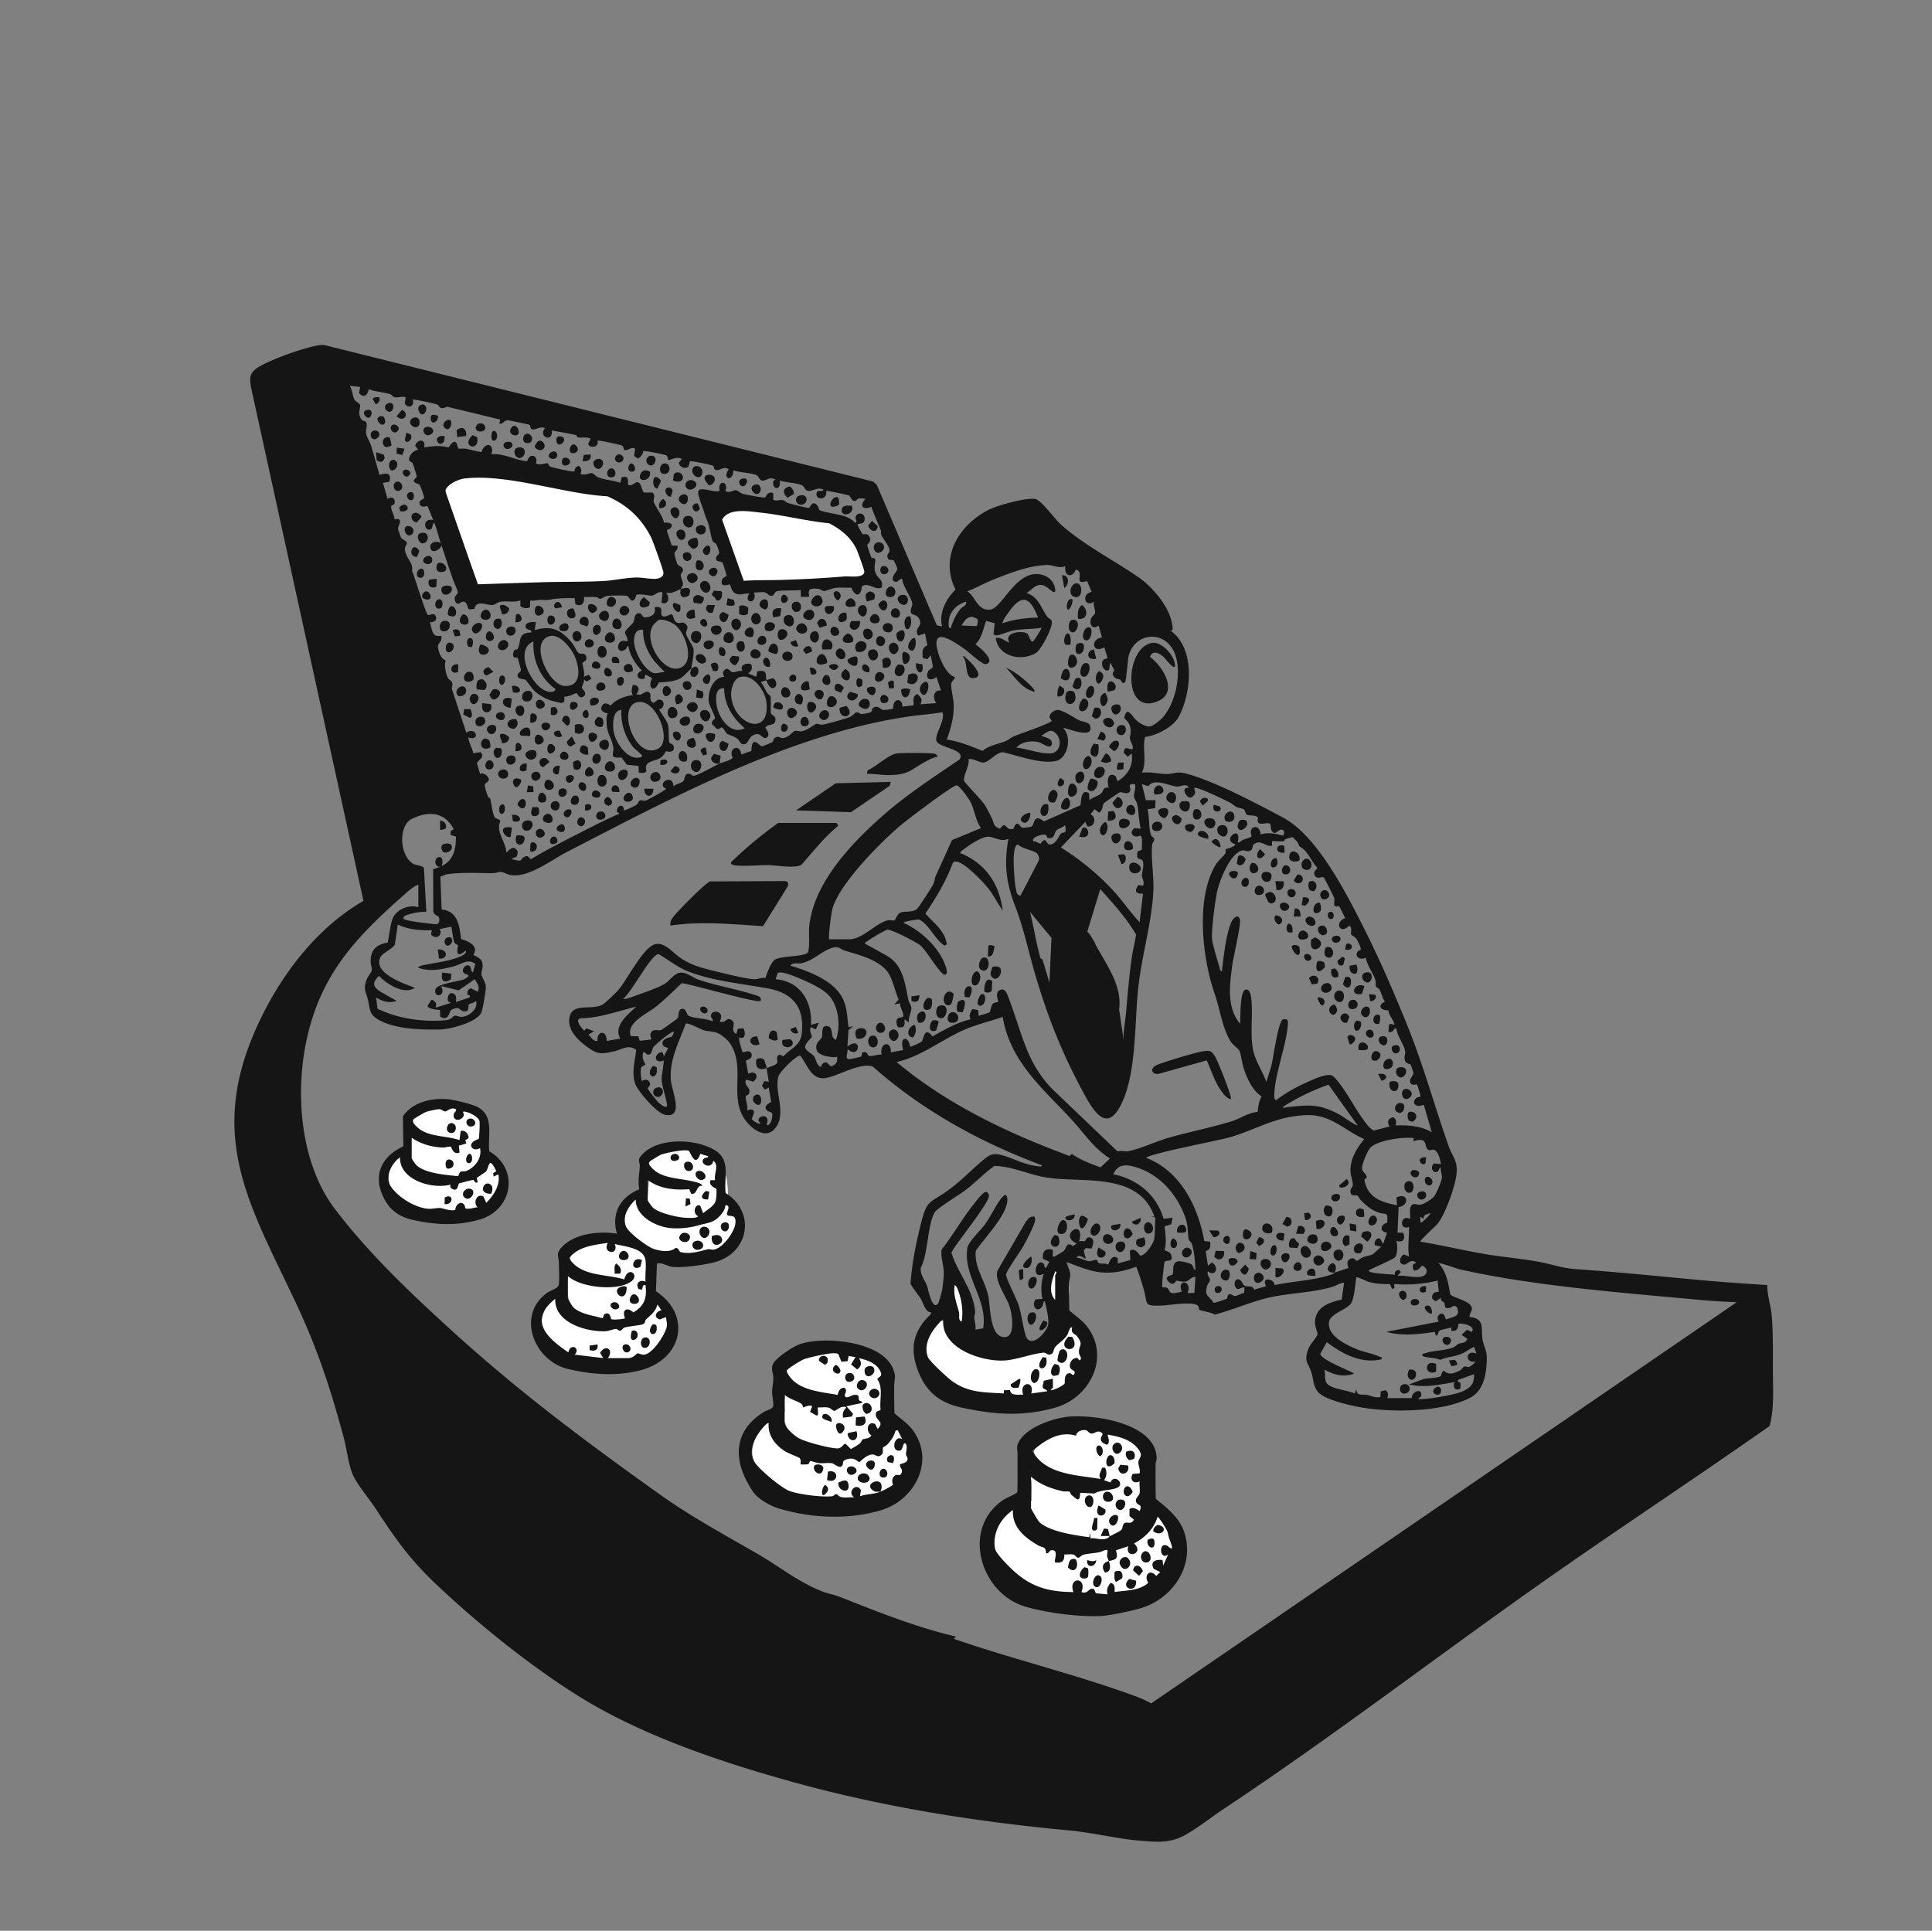 <?xml version="1.0" encoding="UTF-8"?>
<svg xmlns="http://www.w3.org/2000/svg" id="Managed_Security_Providers" version="1.1" viewBox="0 0 333.02 332.85">
  <rect x="0" y="0" width="333.02" height="332.85" fill="#808080" stroke="none"/>
  <defs>
    <style>.st0{fill:#fff}.st1{fill:#151515}</style>
  </defs>
  <path class="st0" d="M176.06 261.31c.26 4.1 7.32 6.43 10.7 6.27 1.3-.06 2.49-.55 3.75-.78 3.66-.66 6.32-.7 8.58-4.21.47-.72.16-1.55 1.43-1.32.98.18 2.34 3.47 2.45 4.45.36 3.29-2.68 7.73-5.88 8.64-4.05 1.15-14.61 1.2-18.4-.49-1.49-.66-6.13-4.39-6.79-5.8-1.28-2.72.3-6.21 2.51-7.95.75-.6 2.5-1.89 3.41-1.41-.04-1.01.07-2.04 0-3.05-.06-.84-1.06-3.52.88-3.25 1.2.16.33 1.74.98 2.38 1.78 1.73 6.51 2.11 8.87 1.96.98-.06 2.45-.15 3.24-.7-3.71-1.4-8.55-.79-11.79-3.36-2.93-2.33-1.88-3.57 1.03-5.04 3.78-1.91 13.05-2.09 15.97 1.21 1.55 1.76.59 2.34.48 4.22-.1 1.67-.04 3.63 0 5.33.04 1.81.64 2.4-.87 4.03-.49.53-4.04 3.03-4.64 3.23-2.16.71-10.26-1.12-12.17-2.56-1.11-.84-1.18-1.86-2.08-2.8l-1.64.98zM80.97 81.93c7.6-.73 17.3 2.72 25.01 3.2 1.37.97 3.48 1.86 4.64 3.03 1.76 1.78 4.66 8.3 5.16 10.78.07.35.12.71-.04 1.05l-32.97 1.27-.35-.44c-1.1-3.12-2.41-6.18-3.48-9.31-.53-1.55-1.97-5.19-2.08-6.58-.15-2.02 2.43-2.83 4.09-2.99zm54.33 163.22c-.1-.08-1.63.71-1.57 1.07.6 3.23 5.43 5.22 8.35 5.43 1.91.14 6.78-.73 8.56-1.49s3.19-2.07 3.93-3.93c1.65-1 3.09 3.18 3.15 4.34.14 2.68-2.67 6.53-5.31 7.28-3.51 1-6.01.74-9.55.49-4.61-.32-6.31.02-10.03-3.15-2.43-2.07-4.02-3.78-2.69-7.21.12-.32 1.5-2.97 1.62-3.1.59-.64 2.61-1.45 3.52-1.5-.24-5.25.65-3.13 3.5-2.01s5.71.94 8.71.44c-.09-.38-.51-.38-.82-.46-3.28-.88-8.44-.67-10.59-3.77-.72-1.03-.51-1.6.39-2.37 1.75-1.49 4.92-2.27 7.19-2.45 1.88-.15 7.24.92 8.56 2.25 1.56 1.58.66 2.58.58 4.33-.11 2.11.17 4.19.19 6.29-.12.72-.94 1.59-1.47 2.07-.47.42-3.16 2.34-3.62 2.47-1.9.57-8.19-.83-10.05-1.77-1.4-.71-2.11-1.76-2.55-3.25zm30.83-24.34c.91.75 1.55 5.61 1.64 6.92.08 1.18-.35 2.21.19 3.25 1.03-.45 1.34-1.11 2.63-.97 1.21.13 2.36 2.07 3.55 1.96.16-.01.19-.45.4-.61 1.68-1.29 3.48-.42 3.87 1.55.34.09.69.03 1.03 0 2.24-.19 1.61-1.32 2.98-2.33 1.01-.75 1.85-.49 2.26-2.07 1.79-1.08 3.23 3.64 3.17 4.93-.11 2.25-2.74 5.76-4.88 6.54-3.39 1.24-8.76.98-12.35.63s-5.16-.98-7.78-3.24c-1.68-1.45-3.24-3.14-3.65-5.41-.17-.95.8-2.56 1.39-3.35.23-.31 1.75-2.04 1.96-2.17.41-.25 1.09-.21 1.3-.52.86-1.24-.06-4.15.59-5.06.35-.49 1.29-.39 1.7-.06zm-46.76-16.38c-.07-.4-.42-.32-.69-.39-1.74-.44-3.73-.38-5.28-1.41-4.71-3.13 3-5.11 5.65-4.86 5.24.49 6.52 3.88 6.41 8.69 2.86 1.88 3.15 5.64.79 8.1-1.99 2.08-5.86 1.98-8.56 1.88-3.31-.13-5.17-.33-7.76-2.47-1.76-1.45-2.47-2.31-2.14-4.71.31-2.22 2.05-2.66 3.89-3.28l.21-2.84c.81-.57 3.16 1.29 4.24 1.29h3.25zm1.57 6.1c-.87-.05-1.77.08-2.63-.03s-4.11-1.12-4.36-1.09c-.22.02-.48.48-.68.62 1.52.8 3.25 1.26 4.99 1.06l2.68-.57zm6.05-122.9c1.23-.18 3.38.02 4.67.15 4.05.4 8.18 1.49 12.24 1.92 2.16.98 3.9 2.57 4.95 4.69.31.62.14 1.09.31 1.65.19.6.79 1.24.88 1.88.33 2.34-1.96 2.88-3.82 2.63-4.99-.68-11.16-.06-16.33.21-.48.03-1.03.05-1.49-.1-.26-.15-1.92-4.8-2.16-5.51-.4-1.13-1.75-4.59-1.78-5.52-.04-1.19 1.49-1.86 2.52-2.01zm-19.62 133.52c.05-.3-.37-.23-.59-.29-1.98-.51-4.92-.59-6.63-1.64-5.39-3.33 2.44-5.62 5.35-5.56 1.42.03 5.63 1.05 6.48 2.19.91 1.22.32 1.84.3 3.03-.02 1.53.26 4.35-.03 5.67-.21.96-3.14 3.21-4.04 3.44-1.77.45-7.06-.66-8.65-1.68-1.86-1.2-1.89-4.05-1.64-6.05.2-1.68 2.56.26 3.56.59 2.07.68 3.78.49 5.89.3z"></path>
  <path class="st0" d="M95.7 223.55c1.6-.48 1.09 1 1.59 2.06.88 1.87 4.9 3.3 6.86 3.33 1.02.01 3.7-.55 4.79-.81 1.25-.3 2.59-.9 3.44-1.87 1-1.14 1.14-3.4 2.74-.97s1.35 3.91-.04 6.22c-2.3 3.81-7.11 3.24-10.96 3.01-3.2-.18-4.75.09-7.47-1.97-1.54-1.17-3.3-2.77-3.26-4.82.02-1.17 1.17-3.84 2.32-4.19zm-15.48-20.3c-1.72.35-6.96-.62-8.27-1.86-.19-.18-.97-1.47-.97-1.58v-3.74c1.25-1.01 3.09 1.08 4.43 1.08h3.25c-.07-.4-.42-.32-.69-.39-1.84-.47-3.91-.38-5.51-1.57-3.91-2.92 2.42-4.57 4.72-4.72 1.51-.1 5.37.73 6.3 1.96s.31 1.49.28 2.65c-.03 1.76.08 3.52-.03 5.28-.07.25-1.16 1.28-1.44 1.51-.23.19-1.94 1.36-2.06 1.38 1.29-.3 2.6-.59 3.54-1.67.46-.53.63-1.58 1.29-1.68 1.67-.24 2.22 3.32 2.01 4.58-.85 4.94-7.02 4.89-10.87 4.67-2.76-.16-4.51-.38-6.68-2.17-1.75-1.44-2.77-2.39-2.47-4.82.12-1 2.16-4.2 3.07-2.86.23.35.05 1.25.77 2.18 2.18 2.82 6.43 2.46 9.35 1.77zm101.85 15.18c.63-.11 1.23.18 1.59.68.51.72.88 3.35.52 4.2-.53 1.25-.99 1.01-.88 2.85.05.87.97 2.88-.31 3.06-2.03.28-1.39-3.76-1.7-4.79-.1-.32-.59-.58-.79-.98-.73-1.48-.37-4.7 1.57-5.02z"></path>
  <path class="st1" d="M162.4 108.03c-.62-2.34.67-4.78 2.31-6.39-2.82-5.63.61-11.18 5.75-13.78 1.48-.75 6.42-2.1 7.96-1.85 1.04.17 3.31 3.37 4.34 4.31 3.98 3.6 9.07 6.14 13.45 9.17 2.69 1.86 5.95 5.73 5.92 9.13l-.39.09c4.37 3.01 3.66 10.88 1.38 14.96-.93 1.66-3.88 3.19-5.73 3.36-.57 2.06.4 4.21-.57 6.18 1.39-.21 2.92.22 4.23.22 1.43 0 1.73-.51 3.4-.07 4.82 1.26 12.26 5.2 16.77 7.62 6.07 3.26 11.25 13.78 14.32 19.91 2.52 5.03 4.89 10.59 7.01 15.81 2.85 7.02 4.68 13.89 7.18 20.95.6 1.69 1.52 2.42 1.36 4.49-.16 2.17-1.94 7.18-3.33 8.87-.28.34-3.1 2.9-2.94 3.05 3.68.58 7.31 1.47 10.98 2.1 3.3.57 6.89.83 10.11 1.5 2.09.43 3.46.97 5.76 1.13 6.72.46 13.36 1.13 20.07 1.76 4.28.4 8.59.72 12.89.98-.03 1.8.65 3.66.78 5.41.25 3.26.16 6.79.19 10.02.03 2.98.19 5.97-.57 8.87-12.65 8.89-25.58 17.4-38.24 26.28-18.7 13.12-36.83 27.1-55.87 39.74-2.12 1.41-4.36 3.2-6.57 4.45-2.62 1.48-4.84 1.27-7.83 1.02-3.98-.33-8.13-1.39-12.2-1.77-16.07-1.5-31.97-4.01-47.55-8.32-12.61-3.49-26.25-8.06-37.32-15.01-8.21-5.16-16.96-12.22-24.02-18.87-4.63-4.36-7.11-7.81-10.54-13.07-1.11-1.7-3.18-4.19-3.98-5.85s-1.14-4.65-1.66-6.6c-2.41-8.92-4.65-15.67-8.63-24.03-7.9-16.61-14.87-28.19-6.24-47.02 3.92-8.56 10.06-16.72 18.27-21.48L43.22 66.54c-.15-1.21-.24-1.89.67-2.77 1.45-1.41 9.91-4.43 11.92-4.31l94.68 23.55.63.55 10.37 24.25.89.19zm-38.36 23.61c.73-.33 1.61-.45 2.27-.98-.89-1.6 1.2-2.65 1.47-.59l1.74-.62c.07-2.95 1.4-.75 1.86-.79.1 0 1.7-.68 1.77-.74.26-.23.02-.56.61-.83.57-.25.76.24 1.29.14 1-.19 1.57-1.1 1.96-1.22s.74.13 1.19.05c1.03-.19 2.21-1.2 2.49-1.27s.67.18 1.09.13c.6-.06 4.01-1.03 4.64-1.28.54-.22.95-.77 1.16-.82.38-.09.64.26.94.28.19.01 1.38-.22 1.54-.3.35-.19.12-.88.87-.95.67-.06.86.49 1.35.55.14.02 1.58-.16 1.64-.21.03-.03.04-.64.16-.92.49-1.1 1.62-.45 1.43.54l1.95-.22c.07-.86-.27-1.57.71-1.95.57.7.91.75.49 1.77l2.75-.2c-.73-.83-.51-2.35.79-2.16l-.79-2.36c-.96.85-2.05.35-1.43-.94.2-.42.82-.47.81-.89l-.36-1.91-.58.69-.81-.22c0-.99-.24-1.71.81-2.17l-.41-2.04-1.16.37c-.73-1.03.41-1.59.35-2.19-.15-1.53-1.31-1.27-1.55-1.68-.33-.56.24-1.15.17-1.68-.16-1.09-1.67-2.98-1.74-4.27-.7.09-.75.89-1.55.37-.4-.91.79-1.55.69-2.14-.04-.23-.48-1.24-.62-1.38-.22-.21-.86.16-1.05-.52-.17-.57.41-.8.34-1.29-.12-.84-1.17-1.93-1.4-2.57-.11-.31-.02-.62-.11-.86-.55-1.33-1.13-2.65-1.62-4-1.51.64-2.13-.22-.98-1.38-.79-.02-1.15-.32-1.71.37h-.31c-.45-.11-.59-.82-.88-.96-.19-.09-3.68-.81-3.88-.8.21 1.82-2.04 1.59-1.66.32.17-.57 1.1-.06 1.17-.51-1.03-.52-1.89.33-2.65.2-.63-.11-.57-.71-1.04-.94-.92-.46-2.84-.46-3.89-.83.43 1.58-1.24 1.84-1.09.13l.4-.32c-.98-.42-1.23-.03-1.92.16-.93.25-.84-.69-1.36-.9-1.01-.42-2.88-.45-3.99-.83.02 2.06-2.03 1.58-.79-.19-.84-.56-1.47.2-2.02.16-.71-.05-.44-.64-.67-.76-.31-.16-3.84-.9-3.99-.76l-.26.92c-.7.47-1.43.12-1.68-.65l.54-.68c-.95-.47-1.46.08-2.35.19-.08-.25-.08-.64-.33-.8s-3.83-.88-3.98-.74c-.04.59-.44.98-.9 1.3l-.67-.47.18-1.24c-.69-.43-1.19.4-1.86.21-.21-.06 0-.54-.44-.77-.21-.11-4.05-.98-4.2-.82.41 1.24-1.57 1.31-1.58.5l.4-.89c-.69-.28-1.62-.07-2.22-.2-.14-.03-.12-.34-.28-.38-1.37-.32-2.81-.54-4.18-.8.21 2.18-2.4 1.11-1.18-.39-.8-.43-1.68.39-2.24.18-.38-.14-.19-.66-.45-.77-.17-.08-3.49-.77-3.73-.78-.67-.02-.75.72-1.45.58l.15-.7-9.16-2.22c-1.4.67-1.2-.17-1.75-.39-.36-.14-4.02-.95-4.19-.83.47 1.06-.76 1.73-1.35.64l.17-1.04c-.58-.21-1.35.09-1.86 0-.41-.07-.54-.45-.85-.55-1.16-.35-2.53-.4-3.68-.84-.19 1.05-.84 1.61-1.66.66l.18-1.05-1.77-.2c.41.66.47 1.81.83 2.42.23.4.81.48.92.87.16.58-.47 1.32.17 2.37.32.51.58.33.78.5.48.41.02 1.35.09 1.96.09.7.65 1.48.85 2.12.52 1.69.98 3.42 1.48 5.12 1.24-.4 2.13-.37 1.68 1.19l-1.09.18.79 2.75c.79-.48 1.42-.07 1.19.85-.05.2-.41.2-.5.33-.32.47.59 1.73.5 2.37 1.74-.41.57 1.14.62 1.62.02.17.46 1.45.55 1.58.18.27.89.46.96.86.05.28-.37.59-.33 1.1.12 1.5 1.55 2.37 1.22 3.69.44.91 2.39 7.55 2.79 7.64.32.07 1.16-.6 1.37.4.13.61-.55.92-1.09.8.44 1.16.28 2.75 1.97 2.36.29 1.07-.69 1.23-.55 2.01.15.86.48 1.96 1.33 2.24-.3.8 0 2.36.41 3.07.33.58 1.03.3.62 1.77l2.52 7.63c1.65-1.12 2.43 1.32.6.88-.24-.06-.27-.21-.21.21.11.76.69 1.66.79 2.46l1.24-.21c1 .92-.62 1.45-.57 1.99l.51 1.76c.56-.35 1.76.57 1.48 1.17-.1.22-.5.38-.61.6-.18.38.35 1.69.52 2.2.04.13.32.13.37.3.21.77.37 2.56.79 3.26.16.26.86.18.95.66-.83 1.82.99 3.52 1.02 5.38.68-.57 1.29-1.35 1.94-.25.07.26 0 .68-.15.91-.22.33-.79.14-.8.52.47.01.97.29 1.44.2.07-.01.47-.71 1.06-.76.4-.04.52.57.86.48 2.18-1.33 4.46-2.5 6.73-3.67.44-.23.96-.49 1.46-.74 2.29-1.17 4.58-2.36 6.94-3.38-.04-.37-.53.01-.39-.67.19-.94 1.26-.99 1.18.09.11.11 1.97-.81 2.21-.98s.28-.58.54-.71c.3-.16.64.1.99.02.21-.04 3.66-1.91 3.54-2.07-1.79-.79 1.18-2.77 1.28-.4.35-.39 1.39-.57 1.67-.88.35-.38.13-1.4 1.07-1.29.33.04.46.43.9.32.88-.21 3.3-1.62 4.33-2.09-.73.14-1.47-.19-1.49-1l.49-.68 1.16.33-.17 1.35zm59.61-34.03c-1.26.45-1.97-.25-3.25-.21-3.12.11-6.64 1.48-9.53 2.67-1.4.57-2.72 1.35-4.14 1.86 1.51 1 1.75 3.47 4.02 3.14 1.83-.27 4.03-5.73 7.49-6.09 1.53-.16 3.12.6 3.55 2.16.52 1.88-.91.35-1.42.04-1.5-.93-2.21.24-3.41 1.05 2.07.67 2.48 2.59 3.57 4.1.24.33.68.35.77.82.18.98-1.81 4.82-2.69 5.38-2.46 1.56-6.58.7-6.96-2.53.98-.21 1.53.54 2.36.78-1.14-1.75 2.29-2.19 3.1-1.52.21.17.54 1.51.93 1.32.16-.07 1.59-2.26 1.48-2.36-1.57.26-3.19.18-4.76.45-.8.14-2.54.87-2.97.87-.13 0-.51-.11-.54-.27l.21-1.84-1.48-.39c-.53 1.38-.71 2.98-1.86 4.03.65.4 3.68 2.96 1.83 3.42-.61.15-2.86-2.01-3.54-2.49-1.97-1.4-6.25-4.46-4.64.71.38 1.21 1.49 3.71 2.81 3.98-.02.58-.57.59-.61 1.27-.05.92.4 2.54.42 3.53.04 2.18-.47 3.99-1.19 6.01 2.15.29 4.16 1.14 6.16 1.95 1.11-.97 2.68-1.15 4.01-1.71.54-.23.96-.64 1.5-.86.83-.34 6.39-2.23 6.41-2.62 0-.09-.32-.4-.35-.64-.09-.57.75-1.18 1.27-1.23.87-.09 2.97 1.37 3.88 1.81.54.26 1.64.25 1.83.93.69 2.56-4.32.16-4.64.41 1.54 1.49.82 5.23-1.32 5.66-2.61.53-6.45-.92-9.02-1.52-1.17-.05-2.39 1.67-3.34 1.77-.77.08-1.77-.75-2.64-.59.24 1.09-1.01 2.9-.75 3.79.07.25 2.95 3.22 3.47 4.01.43.65.88 1.58 1.25 2.29.45.87.22 1.52 1.44 1.9l.58-.6c.72 0 .59.96 1.75.62.62-1.8 1.2-.27 1.44-.2.3.08 1.42-.05 1.69-.2.55-.31.26-2.34 2.12-.87l6.29-2.78c.15-.11-.08-3.08 1.48-2.07l.09 1.19c.51-.49 1.56-.73 2.02-1.17.43-.41.23-1.11 1.32-1-.36-.81-.28-2.74.99-2.07.46.24.25 1.07.68.89 1.68-1.15 2.55-2.61 2.26-4.72l-.68.6-.7-.71c.14-.92.36-.88 1.06-.65.77.25.53-.46.33-.92-.61-1.36-.18-.94-.19-2.15-.01-1.1-.39-1.53-1.1-2.26.05-.34.29-1.33.8-1 .69.46.94 1.32 2.01 1.93 1.45.83 1.82.65 3.1-.36 2.99-2.35 4.29-8.92 2.57-12.2-1.87-3.59-6.63-2.95-7.69.79-.21.74-.42 4.56-.69 4.72-.51.32-.64-.39-.78-.47-.4-.22-.68-.05-1.07-.51-.57-.68.06-.86 0-1.19-.04-.29-.54-.76-.51-1.17-.38.03-.21 1.05-.4 1.17-.94.66-1.98-1.99-.19-1.96l-.59-1.96c-2.04 1.25-2.49-1.41-.39-1.68l-.6-2.06c-.94.79-1.67-.06-1.29-1.19.14-.42.66-.66.7-1.07.05-.46-.39-1.28-.2-1.87-1.57 1.16-2.25-1.32-.39-1.67l-.8-1.87c-2.57.82-.25-1.57-1.95-1.97-.59 1.58-2.1 1.13-1.78-.59zm-4.72 8.85c-.92-2.31-2.08-4.47-4.33-1.87-.31.36-1.07 1.4-1.34 1.8-.11.17-.54.9-.43 1.05 1.93-.67 4.05-.93 6.1-.98zm-12.4-2.75c-2.08.67-3.3 2.27-2.95 4.52.56.1.32-.14.44-.43.43-1.05.79-1.92 1.52-2.81.39-.47 1.13-.53.98-1.28zm1.94 2.98s-.72-.33-.85-.34c-.97-.04-1.44.75-1.87 1.48l2.56.11c.24-.17.29-1.05.16-1.26zm-96.36 49.74v-3.93c-.82.3-1.7 1.08-2.36 1.67-8.29 7.3-14.36 13.64-16.85 24.85-2.09 9.42-1.15 21.49 4.78 29.33 5.87 7.76 13.16 14.64 20.34 21.17 11.49 10.46 22.94 18.99 35.55 27.99 5.78 4.13 11.19 6.98 17.24 10.5 3.72 2.17 6.8 4.72 10.96 6.35.93.36 1.98.54 2.86.88 6.61 2.6 13.21 5.27 20.16 6.89l-.39.39c10.25 3.53 20.85 6.08 31.04 9.79 1.03.37 2.03.8 2.99 1.34l100.93-69.16c-2.13-.09-4.27-.2-6.39-.4-13.13-1.22-28.47-2.37-41.24-5.24-.56-.12-3.52-1.22-3.72-1.06 1.4 1.69 1.6 3.3 1.98 5.39.86.68 3.65 1.12 3.72 2.39.03.53-.48.91-.39 1.46 2.61.32 1.96 1.79 2.19 3.62.17 1.45.84 2.05.77 3.77-.09 2.53-.53 5.32-2.89 6.55-4.94 2.57-14.15 2.59-19.55 1.51-1.63-.33-5.37-1.22-6.5-2.36-1.04-1.06-.88-2.2-1.27-3.45-.58-1.84-1.41-1.92-.5-4.24.27-.7 1.5-2.05 1.53-2.38.04-.37-.42-1.29-.43-1.94-.05-2.7 2.33-3.6 4.59-4.06l.42-2.92c-.72.03-1.27.48-1.96.69-3.22.98-6.96 1.07-10.28 1.72s-6.66 2.19-10.07 3.09c-.41-.37-2.48-.69-2.63-.83-.1-.08-.07-.48-.22-.66-.72-.88-5.03-.12-6.21-.08-3.28.12-2.41-.17-3.16-2.76-.38-1.32-.79-2.64-1.29-3.92-2.08.72-3.73 1.15-5.98.97-2.06-.16-4.08-1.09-6-1.77.08.71.56 1.35.6 2.07.03.56-.21 1.03-.21 1.56-.01 1.56 0 3.13.05 4.69 1.01.93 2.13 1.61 3 2.71 4.14 5.26.6 12.34-5.4 14.04-5.59 1.59-10.4 1.23-15.97.05-3.99-.84-6.36-2.73-7.78-6.58s-.65-6.85 2.31-9.59v-.29c-1.01-.03-1.28-1.58-1.81-2.42-.29-.46-1.7-2.25-1.72-2.58.25-3.5.96-6.98 1.81-10.38 1.05-4.16 1.56-3.43 4.61-5.62 2.47-1.77 4.24-3.77 6.45-5.55 1.04-.84 1.78-.87 3.06-.5 2.08.6 3.56 1.58 6.02 1.85.22.02.71.18.66-.17-10.64-3.96-20.62-9.46-29.12-17.01-2.16-.74-5.89 1.59-8.05 1.97-2.52.45-3.19-2.24-4.45-3.86-.78 0-3.51 2.8-3.74 3.54-.81 2.6 1.39 6.23-.44 8.81-1.51 2.13-3.81.6-5.06-.93-3.25-3.97-.1-9.11-2.76-13.37-.47-.76-1.65-1.75-2.5-2.02-.7-.22-1.41-.18-2.15-.4-.54-.16-2.73-1.38-3.09-1.12-1.18 3.19-2.83 6.2-2.56 9.73.13 1.8 2.39 6.67-1.04 5.96-1.41-.29-4.62-4-5.1-5.33-.68-1.89-.03-3.92.16-5.85-1.36-1.02-2.46-.04-3.89.27-2.02.44-2.67.56-4.39-.66-1.55-1.1-3.41-2.78-3.26-4.82.23-3.19 3.83-1.45 5.82-2.64.38-.23 2.27-2.04 2.64-2.47 1.55-1.75 4.32-7.51 6.45-7.92 1.58-.31 2.93 1.47 4.12 2.29 1.92 1.32 3.53 1.74 5.77 2.3 1.62.4 5.73 1.45 7.18 1.47.53 0 1.23-.33 1.85-.22.25-.82.96-2.76 1.65-3.17 1.1-.66 4.88-.46 5.6-1.18.44-.44.19-3.47.27-4.35.67-7.7 7.51-14.76 13.06-19.59 4.02-3.5 8.5-6.39 12.89-9.39 1.1-1.73-3.49-2.01-3.97-3.1s1.55-3.57 1-5.03c-2.11.36-4.25.49-6.36.82-20.12 3.09-40.41 14-58.36 23.27-2.75 1.42-6.45 4.35-9.51 4.01-.71-.08-1.39-.51-1.81-.56s-1.01.22-1.55.21c-2.55-.01-5.3-.19-7.86.19-.39.06-.7.34-1.09.39l.21 5.68c2.78.24 3.08 2.82 3.36 5.1 1.27.39 3.06 1.1 2.14 2.68.06.26 1.29.42 1.52 1.43.18.82-.18 1.33-.15 1.92s.74 1.37.76 2.19c.02.58-.55 4.01-.79 4.48-.87 1.69-5.36 2.85-7.15 2.89-3.16.06-7.72-.06-10.54-1.67-1.68-.96-1.47-1.82-1.85-3.46-.35-1.49-.87-1.77-.2-3.53.19-.51.79-1.15.85-1.53.08-.43-.18-1-.18-1.52-.01-2.06.98-2.94 2.94-3.28.28-1.28.39-2.94.86-4.15.62-1.57 2.9-2.5 4.47-1.92zm103.08-27.55c1.55.08 5.31 1.53 6.6.8s1.1-2.8-.2-3.57c-.74-.44-1.42.39-2.07.7 0 .23 1.88.3 1.79 1.37-.1 1.17-1.63-.04-2.17-.2-1.23-.37-3.06-.12-3.95.89zm29.7 6.89c-.4-.81-1.36-.11-2.07-.18-1.2-.11-3.95-1.52-4.85-.06l-1.14-.35.68 2.76h1.68l-.09 1.38-1.29.18c.33 1.32.17 3.2.58 4.43.12.37.57.42.57.81 0 .27-.33.52-.37.94-.22 2.33.35 5.49.21 8.07-.3 5.35-1.89 10.6-2.53 15.96-.75 6.22-.3 14.53-2.74 20.08-2.58 5.87-4.94 1.99-6.83-1.51-3.66-6.8-6.07-12.85-8.26-20.27-1.22-4.16-1.92-7.79-3.48-11.86s-1.91-7.32-1.14-11.54c-1.29.54-2.27-.22-3.29-.36-1.25-.17-4 1.76-4.97 2.62-.07.42.09.23.27.31 4.17 1.84 6.46 5.3 7 9.82l-2-3.21c-.85-1.28-4.7-5.39-6.16-5.26-.23.02-.38.12-.47.33-1.19 3.18-2.83 5.84-4.69 8.64 1.45 1.63 3.41 2.97 3.68 5.31l-.39.2c-1.57-.93-2.73-3.78-4.39-4.48-.19-.08-2.7.34-2.69.55 2.9 1.29 5.93 4.05 7.11 7.05.14.36.72 1.77.06 1.9-.75.15-3.26-4.32-4.32-5.11-.71-.53-4.97-2.77-5.63-2.65-.23.04-.88.44-1.17.58-.4.2-2.64 1.56-2.75 1.78l3.8 2.1c2.85 1.62 3.15 4.76 3.76 7.65.11.5.5.92.51 1.46 0 .73-.6 1.63-.4 2.46l-.78-.59c-.02.48.16 1.08-.32 1.37l-.72.03c-.33-.22-.45-1.06-.24-1.4.29-.48 1.13-.14 1.08-.67-.05-.6-.56-1.42-.59-2.08l-.98.2.76-.84c-.56-1.31-.9-2.92-1.54-4.17-1.31-2.56-5.07-3.46-7.59-4.22-1.13-.34-1.15-1.01-2.72-.39-1.76.7-2.92 2.1-4.96 2.52-.53.11-1.55-.18-1.85.41 3.1.92 7.49 2.56 9.01 5.64.8 1.62.76 3.25 1.02 4.98l.78-.2-.8.71-.18 2.83c2.62-2.07 2.18 2.42 0 .39.19.56-.57 1.69.29 1.78.12.01 1.94-.38 2.03-.44.19-.14.11-.7.35-.76.8-.19.79.55 1.01.61.65.17 1.53-.3 2.22-.2-.45-2.03 1.68-2.59 1.58-.39l2.16-.4c-.75-2.14.74-2.78 1.19-.58.08.07 1.85-.75 1.97-.88.38-.43.43-2.76 1.86-.89 2.09-1.17 4.23-2.43 6.59-2.95-.38-.62-.08-1.26.32-1.78l.97.19.09 1 1.83-.58c.55-.93.04-1.7 1.51-1.79.12-.17-.54-1.33.1-1.96 1.17-.81 1.53.76 1.88 1.67 2.24 5.91 3.01 11.26 8.06 15.94l10.57 10.1c.57-.22 1.29.04 1.83-.06 1.91-.34 4.78-1.68 6.79-2.26 3.57-1.04 7.56-1.81 11.06-2.9 1.44-.45 2.83-1.47 4.45-1.61.12-1.01.18-1.74.69-2.66-1.56-1.01-2.43-2.94-3.03-4.65-.33-.96-.49-2.52-.83-3.29-.12-.27-1.18-.97-1.61-1.74-1.43-2.55-1.71-5.39-2.62-8-2.14-6.15-3.34-16.55.2-22.31.43-.7 1.35-1.44 1.63-1.92.15-.26-.03-.55.07-.7.06-.08 1.5-.36 1.68-.88-2.56-.64 1.05-3.49.42-.55-.14.66.62-.09.82-.17.26-.11 1.46-.5 1.5-.57.09-.13-.51-1.42.58-1.66.61-.14 1.06.76 1 1.29 1.25-.45 2.7-.14 3.93.2l.17-.66c-.72-1.29-1.52 1.15-2.24-.32-.15-.31-.03-.92-.28-1.1-.51-.36-2.45.73-2.01-1.02-.5-.57-1.54-.29-1.94-.53-.28-.16-.24-.71-.52-.91s-.93-.23-1.3-.43-.63-.51-1.05-.72c-1.37-.69-4.54-2.25-5.9-2.56-.56-.13-.09.53-.14.84-.06.39-.61 1.04-1.07.78-.66-.32-1.33-1.73-.05-1.63zm-9.24-.59c-1.46-.1-.7.51-.82 1.04-.2.94-1.39.28-1.8.36-.16.04-2.58 1.72-2.7 1.84-.34.37-.22 1.35-.89 1.67l-.78-.59-.69.89c1.11.45.73 2.36-.57 2.05l-.31-.77-4.23 4.43c3.42 2.14 6.42 4.59 9.15 7.57 1.55 1.7 2.86 3.66 4.42 5.31l.59-4.92c-1.29.04-1.54-.43-.79-1.49l.79.12c.32-.68-.16-1.23-.19-1.68-.04-.65.5-1.98.1-2.65-.23-.38-.84-.14-.91-.68-.03-.23-.02-.73.11-.91l.71-.3c-.1-.49.23-2.29-.32-2.42-1.12.54-2.02-.42-1.02-1.27l1.13.07c-.35-1.37-.33-2.82-.61-4.21-.1-.49-.53-.86-.56-1.41s.36-1.38.18-2.05zm-52.72 26.75h3.44c2.3 0 4.57-2.75 6.59-3.26.47-.12 1.09.07 1.19.01.27-.15.48-1.09 1.02-1.33.78-.36 1.97.05 2.89-.65.25-.19 2.58-3.79 2.81-4.27s.23-1.02.46-1.51c.93-2.03 1.85-4.06 2.76-6.09l5.01-2.07c-.96-1.32-1.09-3.08-1.8-4.49-.27-.53-1.89-2.87-2.42-2.88-.68-.02-8.68 6.06-9.75 6.98-3.52 3.01-10.25 9.8-11.61 14.16-.21.66-.81 5.19-.58 5.42zm-66.89-12.59c2.1-.94 2.56-2.9 2.55-5.11l-.96-.32.08-.68.49-.28c-1.53-2.99-4.31-3.17-7.13-1.83-2.55 1.21-2.15 6.53.18 7.8.49.27 1.67.3 1.82.74l.42 7.55c-1.04-.07-2.32.17-3.31.52-.3.11-.71.2-.62.65.31.42 4.66.87 5.47.94.7.06.78-.63.63-1.2-.06-.24-.85-.32-.98-1.03l-.02-7.26c.53-.11.91-.29 1.39-.51-1.07.5-1.38-1.31-.46-1.55s.72 1.43.46 1.55zm107.58-5.92c.08-.13.09-.97-.07-1.15-.32.38-1.2.6-1.47.89-.41.43-.24 1.55-1.45 1.29-.2-.04-.19-.42-.33-.51-.35-.24-2.67.35-2.17 1.08.4-.02.94.41 1.26.41.05 0 .31-.71.78-.58l.51.68.45.06c1.03-.26 1.34-1.47 1.76-1.89.18-.18.65-.16.71-.27zm46.49 12.79c-.28-.17-.03-1.02-.11-1.35-.06-.23-1.66-3.41-1.79-3.55-.26-.29-1.14.31-1.49-.27-.63-.77.43-1.19.32-1.49-.83-.84-1.43-2.3-2.26-3.06-.89-.82-.63-.17-1.11-1.27-.04-.1-.79-.86-.86-.89-.06-.03-1.06.27-1.23.32-.18.06-.15.34-.29.37-.37.09-1.95-.08-2.03 0v.79c-1.21.17-1.74-1.06-3.01-.36-.49.27-.19.79-.64 1.13-.54.41-1.03-.08-1.51.04-2.16.54-4.01 5.46-4.38 7.44-.32 1.7-.9 6.16-.81 7.75.05.87.99 3.93 1.3 4.95.08.26.02.61.4.68.34-2.6.62-5.76 1.52-8.22.27-.75 1.23-1.92 1.6-.69.22.73-1.14 6.49-1.32 7.85-.45 3.4-1.02 7.25 1.35 10.11.06-.95-.06-5.64.92-5.88.89-.22 1.01 1.46 1.05 2.04.21 2.71-.25 5.51.24 8.22.35 1.95 1.67 3.79 2.31 5.66l.73-2.32c.43-1.2 1.25-8.18 2.15-8.48.76-.14.89.15.84.83-.26 3.7-2.3 8.7-2.35 12.24 0 .37-.05.63.3.87 1.55-1.19 3.3-2.18 5.08-2.98 1.08-.48 3.25-1.55 4.36-1.34.44.09.89.66 1.17 1 1.66 2.02 2.93 4.64 4.48 6.73.52.7.96 1.38 1.75 1.82l2.74-.7c-.4-.75-.41-1.23.49-1.58.57 0 .82.96.49 1.39 2.16-.06 4.39.06 6.29 1.18l-1.38-4.72c-.56.16-1.29.39-1.64-.25-.22-.59.47-1.19 1.04-1.14.04-.15 0-.29-.03-.44-.04-.2-.5-1.66-.57-1.71-.05-.04-.93.33-1.14-.34-.23-.7.6-1.08.54-1.68-.02-.16-.39-1.24-.46-1.33-.26-.3-.78-.13-1-.78-.2-.61.13-1.01.04-1.59-.19-1.17-1.41-2.64-1.5-3.93-.64-.03-.43.87-1.37.59l.09-1.19c.31-.48 1.08.34.89-.28s-.94-1.44-1.01-2.24c-1.34.08-1.94-.87-.56-1.5-.49-.58-.57-1.38-.93-2.02-.18-.33-.58-.4-.64-.58-.09-.31.02-.75-.13-1.2-.45-1.29-1.36-2.4-1.64-3.77-.81.48-2.02-.09-1.38-1.04.12-.18.44-.22.51-.33.16-.25-.57-1.67-.8-1.97-.24-.31-.77-.45-.86-.73-.05-.15.26-1.59-.41-1.34-1.65 1.49-2.41-.85-.59-1.38-.13-.29-.93-1.97-1.03-2.03-.18-.11-.56.04-.72-.06zm-51.44-9.16c-.62-.47-2.46-.74-3.19-1.45-.99 0-.73 3.84-.69 4.64s.23 3.37.58 3.89c.13.18.35.19.51.32l3.16-6.08c.22-.36-.08-1.1-.37-1.32zm15.01 32.2c-.07-1.55.27-3.08.41-4.62.29-3.18.54-6.41 1-9.62.19-1.32.56-2.6.73-3.92-1.7-2.86-3.94-5.36-6.17-7.81l-2.23 7.33c.49.47.73.97 1.07 1.51.38.59.22.48.38.78 1.88 3.45 4.6 7.05 4.03 11.13l.78 5.21zm-12.79-9.84l.35-7.73-3.69-4.47c.64 2.6 1.05 5.35 1.78 7.91.05.17.39.18.41.42l1.15 3.86zm-106.42-9.05c-2.05.05-4.05-.08-5.9-.98l-.52 3.49c-.49.77-2.2 1.45-2.52 2.21-1.18 2.78 4.19 4.51 5.99 5.21-1.92 1.26-4.81-.63-6.2-2.06-1.08 1.11-1.18 1.72.11 2.64l2.94 1.68c-1.33.43-2.39.1-3.54-.59l.24 1.93c3.48 1.7 7.62 2.29 11.47 2.01 1.44-.1 1.41-.65 1.79-.78.35-.11.78.18 1.16.18 1.3 0 2.98-1.34 2.56-2.76-.17.28-1.18.51-1.25.62-.16.27.26 1.5-1.07 1.12-.63-.18-.47-.88-1.87-.23-.52.24-.39 2.15-1.98 1.21l-.04-1.14c-.5-.07-2.04-.14-2.14-.72l.68-1.06c.7.23.99.7.68 1.38l2.55-.79v-.19c-.76.12-.43-1.45.13-1.55.94.09.93.75.86 1.54l2.36-.79c.2-.48-.37-.35-.4-.51-.08-.41.21-1.08.66-1.03l1.11.56c.46-.93-.09-1.37-.49-2.16l-2.79 1.93-3.02-.75c1 1.88-1.44 2.14-.95.53.27-.88 3.78-1.31 4.69-1.61.25-.08 1.33-.57.86-.9-1.65-.18-.51-2.06.32-1.48.31.21.16 1.03.58 1.1l.41-1.45c-1.29-.99-2.35.05-3.71.41-1.99.53-4.16.98-6.14.25.08-.34.87-.44 1.17-.5 2.07-.43 4.05-.6 6.05-1.42.37-.15 1.28-.62.94-1.03-2.09 1.77-1.24-.83-1.31-.96-.02-.04-.43-.1-.62-.46-.22-.44-.44-2.62-.54-2.71l-1.97.4c.53 1.19-.69 1.86-1.49.98l.11-.78zm55.9 22.26c.47-.26.92-.27 1.35.06l.49 1.48c.47-.31 1.57-.47 1.77-.99.15-.39-.39-1.03.41-1.36l.66.3c1.27-1.47 2.9-1.77 3.15-3.95.51-4.5-1.54-6.97-5.82-7.76-4.51-.83-9.13-1.22-13.5-2.83-2.09-.77-3.48-2.01-5.37-3.09-1.32.04-4.76 6.84-6.19 7.77.79-.03 1.71-.42 2.46-.69 1.35-.48 3.57-1.24 4.76-1.93.86-.5 1.65-1.87 2.74-1.95s2.15.86 3.06 1.18c3.29 1.14 7.02 1.7 10.33 2.85.41.16.52.39.45.83-.5.49-11.97-2.88-13.6-3.05-1.46 1.35-2.86 2.78-4.41 4.03s-5.2 2.74-4.39 5.09l1.32.05.23.76 1.96-.21c.12-.18-.4-.85.1-1.36.47-.52 1.11-.1 1.66-.3.16-.06 2.66-1.84 2.77-1.97.42-.51-.07-1.56.89-1.68.66 0 .69 1 1.03 1.19.99.55 2.99.41 4.09.98.31-.26-.24-.61-.23-.88 0-1.36 2.58-.87 1.51.88 1 .57 1.19-1.01 2.18-.1.73.66-.5 1.59.68 2.27l.28-.9.97-.06c.42.78.29 2.02-.76 1.55-.03.49.12.96.25 1.42.06.19.3 1.1.35 1.13.17.13 1.3-.59 1.54.34s-.94.97-.97 1.16l.41 2.24c1.34-.73 1.97.59.84 1.35l-1.24-.37c-.37 1.09.63 1.22.6 2.07-.02.74-.56.58-.62.82-.13.53.44 1.73.21 2.42 1.54-.46 1.3.36.81 1.45.05.29 1.28 1.07 1.55.81-1.14-.83.63-1.8 1.09-.88.29.59-.36 1.18.19 1.18.58-.44.71-1.18.71-1.87.03-.42-.48-.35-.8-.59-1.08-.81.57-1.44.6-1.6l-.41-2.43-.66.38-.51-.67.39-.81.79.11-.39-2.36c-1.36.49-2.05-.09-1.74-1.54zm13.73-3.37c.82-2.23.49-5.61-1.08-7.48-1-1.2-3.06-2.16-4.49-2.79-.85-.37-3.74-1.68-4.46-1.25l-.39 1.08c4.24.33 6.37 3.82 6.1 7.87l1.37-.39-.52 1.17-.86-.38c-.35.49.2 1.45.17 1.64-.05.27-1.16 1.06-1.15 1.8.01.61 1.24 1.14 1.55 1.59.37.54.35 1.54 1.2 1.85.04-.47.39-.85.89-.8.45.05.56 1.25 1.58.22.36-.36.31-.72.28-1.19-.83.19-3.22-.2-3.5-1.12-.42-1.39.7-1.65.9-2.36.14-.5-.18-1.84.73-1.83 1.53.03.47 2.01 1.67 2.36zm-34.42-5.71c-3.2.77-6.36 1.98-9.71 2l-.32.29c-.14.48.67 1.53 1.07 1.85l.38-.41 1.29.51-.98.59c.51.42.84 1.18 1.57 1.08-.08-1.87 1.65-1.88 1.58 0l2.36-.4c-1.24-2.17 1.3-4.17 2.75-5.5zm63.15 1.77c-2.04.72-4.3 1.24-6.29 2.07-4.06 1.7-7.62 4.73-12 5.7 8.78 7.35 19.16 12.25 29.84 16.21l.35-.37c1.53 1.07 3.23 1.67 4.96 2.33l1.64-1.54c-2.81-1.71-4.6-4.55-6.78-6.89-4.91-5.26-10.46-9.9-11.71-17.51zm-56.66 2.56c-.29-.27-3.31 2.28-3.55 2.65-.27.42-.24 1.47-1.03 1.26-.26-.07-.37-.47-.73-.37-.18.93-.05 1.26.38 2.05-.07.27-.67.25-.78.8-.06.32.03 1.96.2 2.07.05.04.73-.5 1.2.08.52.65-.13.91-.19 1.24-.03.16 1.57 2.17 1.84 2.42.32.29 1.6 1.33 1.46.31-.18-1.27-.89-3.18-.93-4.34-.02-.49.47-3.1.35-3.25-.84.51-1.82-.14-1.09-1 .55-.65 1.11-.5 1.1.41l.79-1.57c-1.13-.09-1.4-1.12-.34-1.62.72-.34 1 .06 1.32-1.13zM234.01 194l-5.01-7.01a37.19 37.19 0 00-7.77 3.77c-.07.52.2.15.51.12 3.88-.41 5.6-.65 9.13 1.25.41.22 2.97 2.03 3.14 1.87zm-3.94 25.38l2.36-.79c.09-.09-.69-1.16.45-1.63.56-.23.77.39 1.02.39.06 0 .78-.52 1.08-.63.52-.19 1.2-.27 1.63-.49.26-.14 1.12-1.08 1.51-1.28l-1.1-.28c-.3-.42.3-1.52.9-1.1l.49.89.68-1.96c-1.31-.11-1.19-1.43.02-1.7.16-2.07-.21-1.33-1.4-1.74-1.42-.5-2.11-1.15-3.15-2.16-.24-.23-.4-.67-.59-.79-.23-.15-.94.19-1.15-.43-.23-.67.32-.93.36-1.35.06-.59-.41-1.77-.41-2.55 0-2.05 1.13-3.89 2.38-5.41-3.53-1.57-5.73-4.26-9.93-4.13-5.29.16-8.61 2.49-13.28 3.83-1.76.51-14.06 2.86-14.36 3.54 5.92 2.27 8.94 8.42 10.01 14.34l1.01.11c.05.75.1 1.42-.77 1.59l.38 2.54.69-.54c1.27.71.69 2.57-.69 1.52-.24.55.35 1.12.35 1.44 0 .36-.4.74-.49 1.08-.48 1.82.25 1.53 1.11 2.9.1.06 2.11-.58 2.24-.68.23-.18.12-.7.44-.8.35-.1.68.3.96.31.39.02 1.19-.47 1.65-.54l.03-.95c-.79-.02-1.2.81-1.63-.26-.15-.38-.02-.99.38-1.11.69-.21.95.9 1.25 1.07.53.29 1.41-.14 1.68.7l2.05-.6c-.2-.42-.39-.91.12-1.16.76.04 1.2.2 1.36.97 3.31-.72 6.74-.76 9.94-1.87.28-.1.35-.29.38-.3-.74.1-1.5-.33-1-1.09.81-1.22 1.66.05 1 1.09zm13.57-23.19c-1.75-.23-6.24.37-7.44 1.68-.55.61-1.52 2.92-1.41 3.7.07.48.74.77.8 1.4l-.41.4c.53 3.08 2.88 3.88 5.62 4.4l-.08-1.35c2.03-.93 2.27 1.43.36 1.66l-.19 4.41.96.03c.51.99-.08 1.86-1.15 1.35.2.76.22 2.13-.19 2.81-.26.43-3.83 1.86-4.54 2.3-.44.59 4.17.69 4.52.78-.28-.44.21-.88.69-.78.15.03.42.33.1.49l-.39.49c1.27-.31 4.73 1.04 5.04-.78.08-.47-.6-1.01-.81-.98-.09 0-.69 1.02-1.47.78-.04-.29-.18-.49-.12-.8.09-.46.5-.25.51-.58-.98-.67-1.42.46-2.05.4-1.01-.09-.75-1.38.02-1.75l.86.37c-.26-1.73.05-3.37 0-5.11-1.73.72-1.54-2.28.2-1.38.08-.73-.36-2.47.69-2.56.39-.03.6.21 1.23.07.57-.13 1.75-.88 2.14-1.32.45-.5 1.41-2.75 1.42-3.4 0-.52-.3-1.08-.18-1.65-.37.04-.27.65-.72.77-.8.21-1.12-.97-.46-1.47l1.18.11c-.09-.74-.42-2.16-1.18-2.46-.34-.14-.7.26-1.09-.07-.62-.53.04-2.27-2.44-1.4v-.57zm-44.65 13.55c-2.67-7.66-12.04-5.81-18.37-6.71-3.11-.45-6.02-1.96-9.2-2.04-1.75 1.24-3.22 2.8-4.91 4.11-1.05.82-4.95 3.16-5.37 3.87-1.33 2.22-1.09 7.06-2.43 9.57-.11 1.3.7 2.06 1.09 3.15.2.55.9 4.4 1.92 3 .07-.09.59-1.85.64-2.11.14-.7.3-2.26.32-2.98.04-1.42-.57-2.79-.38-4.16 1.99-2.55 3.6-5.43 5.62-7.95.34-.43 1.66-2.25 2.16-1.99.18.09.38.38.39.6.03 1.34-5.63 8.15-6.48 9.83 1.15 3.67 3.77 6.34 4.1 10.26.03.32-.18.62-.16.94.04.65.33 1.37.18 2.09l1.35-.22c.87-4.9-3.47-8.98-2.72-13.84.16-1.06 2.28-3.06 3.02-4.06.94-1.27 2.12-3.77 2.98-4.69.51-.55.81-.6.89.28.23 2.48-4.09 6.91-5.44 8.95-.26 2.91 1.56 5.03 2.15 7.71.39 1.78.21 7.14 2.78 7.16 2.05.02 1.3-4.22.84-5.48-.62-1.7-2.45-4.05-2.07-5.9l4.91-8.47c.41-.53.76-1.07 1.53-.91.04.21.12.39.1.61-.08.79-1.56 3.58-2.03 4.44-.5.9-2.92 4.29-2.98 4.89-.07.65 1.88 4.29 2.21 5.45.5 1.73.68 3.55 1.22 5.27.96 2.16 3.66-.89 3.83-2.08.14-.99-.33-3.01-.59-4.02-.35.08-.23.63-.49.98-.88 1.17-1.89-.28-1.09-1.29l1.19-.09c-.37-1.48-.2-2.88.2-4.33-2.16 1.17-1.41-2.53-.19-1.88.45.24.2.84.58.89l.59-1.08-1.09-.49c-.19-1.25.43-1.96 1.66-1.55.15.25-.24 1.38.31 1.16.09-.04 1.52-.9 1.59-.97.47-.48.51-1.74 1.6-.83l.65-.46c-3.31-1.46 1.58-4.62.4-.3.3-.26.82-.01.99-.11.16-.09.27-.76.84-.64.97.21.57 1.35.31 1.92l-.98-.08-.36.43.37 1.43c-.05.07-1.36-1.01-1.57-.2.65.03 1.5.55 2.09.59.47.03 1-.27 1.32-.21.19.04.17.48.45.58.41.14 1.08-.06 1.54.23.09 0 .37-1.32 1.15-1.34l.5.18.03.96 2.16-.59-.08-1.59c.93-.69 1.66.81 1.76.82.92.06 2.32-2.1 2.44-2.88.16-1.05.06-2.52.21-3.63l-.79-.29.59.1zm7.08 9.24c-.1-1.46-.18-3.19-.64-4.57-.1-.3-.48-.46-.55-.85-.23-1.47-.02-2.31-.69-4.02-1.47-3.8-4.3-7.01-8.25-8.28-1.69-.54-3.27-.68-4.04 1.19 4.15.78 7.49 3.58 8.67 7.66l1.56-.18-.24 1.13-1.15.35c.15 1.4.38 2.7 0 4.1.02.16 1.29.14 1.22 1.39-.04.67-1.09.23-1.26.73-.06.59-.53 4.08-.32 4.28.05.05.53-.02.77.1.33.17.37.73.72.86.58.2 1.26-.13 1.84-.17-.94-2.38 1.9-1.95.98.2h1.18l.19-2.75c-.7-.11-1.05.66-1.68.78-.55.1-1.56-.18-1.63-.15s-.45 1.07-1.32.17c-.94-.99.52-1.05.66-1.22.32-.37-.24-2.05.97-2.29.42-.08 1.84.26 2.2.46.51.29.37.89.79 1.07zm40.53-9.83c-.57.12-1.36.29-1.18.98l-.59-.39v.98c.22.25 1.63-1.3 1.77-1.57zm-64.72 14.95v-4.23c0-.11.49-.69 0-.69-.56 1.53-1.26 3.56 0 4.92zm58.03-1.97l-.32-.76c-1.1-.01-2.19-.03-3.27-.28-.93-.21-1.62-.73-2.51-.93-.24 1.19-.33 3.9-1.08 4.72-.87.95-3.47 1.69-3.65 3.04-.33 2.49 3.29 4.1 5.22 4.84 1.11.42 2.49.6 3.56 1.16.21.11.37-.1.28.41-3.49.83-6.75-.93-9.44-2.95l-1.1 1.96c-.16.98 4.99 2.9 5.82 3.45-1.7.68-3.6.24-5.11-.69.24 1.32-.24 2.28 1.12 2.91 1.27.58 2.81.67 4.09 1.22l.29-.78c.01 1.31.99.86 1.83 1.03.76.16 1.42.55 2.31.35l.03-.96.82-.21c.55.33.51.82.33 1.36h4.21c-.02-1.12 1.74-1.8 1.64-.52-.05.6-.63.39-.43.72 1.29-.04 2.61-.22 3.88-.45 1.01-.18 2.91-.54 3.77-.95 1.41-.68 1.9-1.3 1.89-2.93l-2.75.99c-.17.52.27.33.34.43.16.23.03.71.06 1.01-.78.67-1.46-.2-.99-1.05-2.65.42-5.2 1.05-7.87.39l2.51-.93c.76-.16 2.19-.16 2.86-.44.24-.1.21-.85.65-.98.87.84 1.84.41 2.83-.11.23-.12.41-.5.61-.59.35-.15.61.09.85.05s1.24-.84 1.11-.92c-1.89.29-1.64-2.2.19-1.38l-.39-1.18c-.82.37-1.51.95-2.36 1.27-1.21.47-2.37.48-3.53.99-.56-.4-2.63-.37-2.96-.7-.31-.31.07-.34.27-.41 1.5-.55 3.46-.47 4.89-1.01.49-.19.65-.48.95-.63.53-.25 1.27-.05 1.56-.89l-.98-.69.92-.87.84.37c.82-1.12-2.11-1.67-2.32-1.34-.03.83-.32 1.26-1.21 1.14v-.59c-.46.22-1.73.35-2.04.57-.24.17-.47 1.71-.82.21-2.74.42-5.65.76-8.36 0l9.05-1.77c-.31-.56-.28-1.05.33-1.35.77-.2.75.97.96.97 1.22-.47 2.5-.45 1.87-2.07-.6-.57-.84.01-1.3.1-1.07.19-.68-.51-.93-.93-.09-.16-.7-.25-.53-.84l-.88.6c-1.2-.33-.64-1.81.49-1.58l-.2-1.97c-2.48.59-4.94.81-7.48.59-.04.4.23.92-.39.79zm-74.17 5.71c.31-1.53.08-3.48-.44-4.97-.14-.41-.34-1.12-.74-1.33-.29 1.74.36 3.1.74 4.67.13.54-.19 1.36.44 1.63zm-3.14-.2c-.38-.07-.56.26-.78.5-1.43 1.56-2.66 3.65-1.88 5.81.25.68 3.4 3.59 4.14 4.12 2.85 2.06 5.56 1.94 8.94 2.15l.02-.55 1.06-.04c.12 1.05 1.42.75 2.27.8-.79-2.26 2.07-2.51 1.38-.2l2.75-.39c-.04-.37-.65-.26-.76-.72-.07-.3.18-.76.17-1.09l1.57-.35.02 1.49-.41.47c.46.15 2.16-.8 2.38-1.07.19-.23-.21-1.76.89-1.85.28-.02.65.64.85.07.23-.67-.69-.47-.79-1.19s.47-1.6 1.29-1.49l.38.42c.59-.41-.11-.73-.12-1.47 0-1.17.82-1.18-.28-2.65-.41-.55-1.16-.47-.88-1.58-.6-.11-.54.8-.82 1.25-.64 1.04-1.66 1.52-2.14 2.19-.27.38-.22.98-.63 1.16-.73.31-.83-.29-1.37-.24-1.87.17-4.47 1.14-6.37 1.32-3.91.39-11.19-1.93-10.9-6.86z"></path>
  <path class="st1" d="M112.55 183.79c-1.65 1.94 1.13 2.62.58.17l-.58-.17zm.61 3.75c-.64.19-.74 1.14-.14 1.44 1.31.66 1.83-1.95.14-1.44zm71.04 56.68c4.48-.4 15.02 1.11 15.17 7.14 0 .38-.19.75-.19 1.15.01 1.96-.02 3.92.05 5.87 1.89 1.56 3.99 3.18 4.84 5.59 2 5.69-1.71 11.41-7.18 13.19-1.46.48-5.53 1.33-7.04 1.42-3.74.21-9.68-.55-13.28-1.67-7.65-2.37-10.91-13.47-3.6-18.36.49-.33 2.3-1.07 2.39-1.34.07-2.15.02-4.31.04-6.47.01-1.06-.36-1.22.34-2.39 1.42-2.36 5.85-3.9 8.46-4.13zm7.12 20.6c.4-.21 1.75-.84 1.97-1.08.29-.32.14-.97.59-1.19.48-.24 1.13.34 1.57-.58l-.76-.61v-1.23c.67-.38 1.19 0 1.74.37.56-1.16-.22-.96-.49-1.38-.5-.77.39-1.15.49-1.68.12-.61-.07-1.42 0-2.06-1.06.5-1.76-.29-1.19-1.29l1.19-.09c.18-.62-.22-1.36-.21-1.88.03-.86.96-1.05-.02-2.32-1.3-1.68-3.27-2.13-5.28-2.49.08.57.5 1.3-.1 1.76-.52-.2-1.08-.41-1.07-1.07 0-.42.54-.69.18-.98-.86-.62-1.17.2-1.86.1-.43-.06-.57-.56-.98-.59-.69-.04-1.52.23-1.61.98-2.85-.9-5.45.82-7.52 2.64 2.32 4.13 7.62 4.09 11.77 4.82-.5-.77.08-1.21.21-1.95h.56c.31.78.3 1.44-.19 2.15l1.09.39c.72-1.62 2.62.34 1.12.94-1.11.44-2.79.33-3.91.97l-2.42-.13c-.07 1.75-.51 1.17-1.49.38-.18-.15-.24-.5-.33-.55-.23-.13-.82 0-1.19-.09-1.97-.45-3.93-1.16-5.46-2.51v5.41c0 .17 1.2 2.22 1.47 2.46 1.89 1.65 6.14 2.23 8.56 2.56l.19-.79v.98c1.08-.1 1.81.41 2.88.01.31-.11.4-.37.47-.41h-1.57l.58-1.29.69.1.29 1.18zm-.2 4.33c-.25-.93-.39-.5-.21-1.68.1-.65-.96.02-1.29.09-.91.2-2.06.25-2.88.46-.31.08-.59.49-.87.52-.33.03-.49-.43-.79-.53-.46-.14-1.13 0-1.62-.03.02 1.18-.41 1.54-1.58 1.37-.3-.3.79-2.26-.69-2.1-.29.03-.44.65-.88.52-.04-1.25-.58-.92-1.32-1.34-2.36-1.36-4.56-3.12-4.39-6.13-2.1 1.52-3.56 3.85-3.13 6.58.15 1 2.85 3.6 3.72 4.34 3.01 2.55 5.92 3.2 9.84 3.24-1-2.64 2.43-2.7 1.38 0 1.26.43 1.19-.88 2.18-.5l.3.71 2.04.18c-.27-.79 0-1.33.5-1.97.79.15.72.94.69 1.57 2-.31 4.18-.18 5.81-1.57-.85-1.35.29-2.52 1.37-1.19l.69-.69-1.13-.54c-.67-1.29.35-1.66 1.53-1.53l.1.98.88-1.97c-1.35 1.21-1.78-1.96-.33-1.54.41.12 1.51 1.53.68-.67-.33-.86-.27-.88-.48-1.66-.1-.38-1.44-2.5-1.73-2.62-.59 2.1-2.14 3.63-4.03 4.62 1.93 1.88-1.7 2.77-.99.49l-2.14.7c.47 1.52-.02 1.56-1.2 1.86.21.78.46 1.88-.69 1.97-.65-.98-.39-1.7.69-1.97zm-77.88-51.33l-.18 4.77c6.35 4.22 4.46 11.85-2.74 13.65-4.14 1.04-8.17.73-12.28-.2-5.91-1.33-9.14-9.18-3.79-13.13.52-.39 1.87-.79 2.03-1.32.2-.67.05-3.02.05-3.9 0-1.05-.54-1.49.38-2.55 2.18-2.51 6.56-2.97 9.64-2.46-1.04-3.48.58-6.34 3.86-7.66-.31-1.32 0-2.55.06-3.82.06-1.14-.59-1.18.62-2.37 2.86-2.79 9.27-2.52 12.45-.47 2.65 1.71 1.42 4.67 1.74 7.31 5.21 3.26 4.07 10.22-1.76 11.88-1.78.51-5.64 1.04-7.42.85-.83-.09-1.71-.78-2.63-.58zm-1.59-14.38v3.44c0 .17.68 1.09.88 1.29.98.93 3.99 1.62 5.35 1.74.43.04 2.43.17 2.43-.27-1-.44-.53-2.26.4-1.78l.49 1.29c.69-.62 1.89-1.2 2.17-2.15.11-.37.19-1.74.1-2.05-.03-.1-1.41-.47-1-1.5h.79c-.25-1.15.77-2.53-.3-3.34-.31 1.54-2.22.66-1.78-.2.23-.45.84-.2.9-.59l-1.37-.4c-.88 2.52-1.7-.32-1.96-.5-.59-.4-4.1.35-4.87.66-.22.09-1.94 1.14-2 1.24-.25.43.73 1.29 1.06 1.54 1.78 1.37 4.66 1.3 6.78 1.87.44.12 1.19.26 1.38.69-1.21-.13-.78 1.55-1.96 1.38l-.33-.79c-2.58.18-5-.04-7.15-1.57zm13.38 4.33c0 .56-.35 1.14-.7 1.56-1.3 1.55-2.18 1.4-3.98 1.92-1.44.42-3.26.61-4.86.45-2.47-.25-5.96-2.06-5.9-4.92-1.31 1.18-2.65 3.32-1.48 5.02.68.98 3.44 3.12 4.56 3.5s2.89.67 3.79-.18c.57.04.62.67.83.72 1.7.43 3.23-.13 4.76-.48.28-.06.65.13 1.05.05 1.52-.3 3.46-2.99 3.65-4.44.23-1.72-.9-1.21-1.31-1.45-.52-.3.83-1.76-.42-1.75zm-27.15 12.2v3.84c0 .09.72 1.32.88 1.48 1.11 1.23 3.58 1.51 5.11 1.96l.29-.67c1.04-.62 1.08.7 1.23.84s2.21 0 2.34-.17c-.58-1.42.3-2.04 1.45-1 1.93-1.17 2.35-2.48 2.09-4.71-.55-.14-.47.43-.59.78l-.6-.09c-.61-.99.17-1.71 1.19-1.29-.1-1.16.14-2.51 0-3.64-.26-2.22-3.62-2.38-5.32-2.85.44.93-.12 1.74-1.1 1.2-.43-.4-.32-.91-.08-1.39-2.37.36-5.07.6-6.67 2.62 1.93 3.21 6.33 2.71 9.51 3.68.63-2.41 2.63-.84 1.28.28-2.19 1.83-8.88 1.18-11.01-.88zm6.88 14.16h3.44c1.04 0 1.51-.78 1.61-.8.32-.07.76.22 1.14.21 1.5-.08 3.4-3.12 3.86-4.41.3-.84.07-1.24-.01-2.07l-1.07.4c-1.17-.36-.69-1.37.28-1.59l-.69-.98c-.37 1.35-1.16 1.77-2 2.62-.16.16-.03.55-.51.78-.36.17-2.52.36-3.15.57-.3.1-.46.47-.67.53-.36.09-.54-.26-.75-.29-.38-.04-1.29.36-1.84.39-3.31.15-8.89-1.47-8.69-5.59-4.72 3.73-1.41 6.76 2.27 9.24.27-1.66 2.17-.82 1.08.39l4.92.59-.54-.89c.94-1.61 2.44-.53 1.33.89zm25.45 23.54c-.4-.42-.86-1.18-1.15-1.7-2.81-4.85-2.32-9.51 2.6-12.56.49-.3 1.45-.46 1.6-.96.14-.47-.18-1.81-.17-2.53.01-.78.21-1.5.21-2.36 0-.79-.4-1.35-.12-2.27.35-1.11 3.56-3.19 4.69-3.57 4.21-1.43 14.02-.51 16.02 4.13.66 1.54.26 1.72.24 3.09-.01 1.56 0 3.13.05 4.69 1.01.93 2.13 1.61 3 2.71 4.11 5.23.67 12.19-5.26 13.99-5.62 1.7-12.08 1.41-17.69-.29-1.33-.4-3.07-1.36-4.02-2.37zm5.04-17.24v4.82c0 .85 1.79 2.36 2.56 2.75 1.2.61 5.32 1.72 6.6 1.69.74-.02.97-.87 1.35-.79l.91.9c.51-.27 1-.57 1.47-.91.3-.22.42-.66.54-.73.34-.21 1.21-.08 1.52-.74-.82-.45-.85-1.97.11-2.07l.5.09.48.89c1.45-1.42-.87-1.48-.21-2.96l.71-.3c-.23-1.73.5-3.83-.56-5.29.04-.5 1.3-.31.24-1.85-.69-1-2.25-1.58-3.43-1.78.55.74.47 1.38-.29 1.93l-1.05-.87.76-1.25-1.18-.2-.18.9-1.06.09-.56-1.35c-.08-.07-.67-.13-.85-.12-.96.02-4.18.7-5.12 1.07-.48.19-2.79 1.61-2.95 1.97 1.41 3.38 5.69 3.56 8.84 4.15.24-1.68 2.04-1.59 1.2 0 .12.9 1.12.04 1.59 0 1.14-.12.66.5.92.93.1.16.54.15.54.44l-2.75.59 1.15 1.31-.25.47-1.49.18c-.12-.81.06-1.21.59-1.77-.83-.44-1.76.59-2.06.59s-.64-.46-1.03-.55c-.57-.13-1.24 0-1.83-.04-.15.15.31 1.57-.29 1.38l-1.06-.61.37-.96c-.5-.35-1.5.24-1.57.19-.03-.02-.04-.4-.28-.6-.55-.46-2.22-.86-2.87-1.57zm16.53 16.72c.38-.15 2.01-.99 2.14-1.2.05-.07-.47-.89.32-1.56.46-.39.95.29 1.2-.59.18-.63-.39-.75-.31-1.37.42-.14 1.2-.28 1.29-.78s-.25-.65-.26-.92c-.02-.4.33-1.48-.06-1.84-.46-.44-.4.99-.91 1.16-.22.07-.46.05-.66-.07-.86-.52-.14-2.63.99-1.87l-.79-1.57-.4.11c-.16.87-.71 1.58-1.26 2.25-.23.28-.82.58-.85.63-.2.37.22.89-.35 1.32-.68.52-.93-.22-1.66-.1-1.05.17-1.91 1.26-2.09 1.29-.28.05-.72-.94-2.21-.45-.89.3-.44.64-.72 1.05-.44.66-1.32-.3-1.78-.39-.62-.12-1.47.04-2.15-.01-.49-.03-1.29-.37-1.59-.37-.14 0-.11.44-.4.54-.18.06-1.21.07-1.26.03-.07-.07.15-.75-.19-1.09-.12-.12-2.03-.85-2.55-1.19-1.67-1.09-2.94-2.71-2.77-4.8-.24-.29-1.49 1.36-1.65 1.59-1 1.42-1.82 3.43-.8 5.09.76 1.23 4.51 4.35 5.89 4.93 1.56.66 5.8 1.16 7.47.97.29-.03.53-.39.76-.36.19.03.44.39.71.47.72.22 1.62.02 2.37.08-1.17-.75-.01-2.32.9-1.59l.25.36-.17 1.04c1.24-.43 2.33-.31 3.54-.79-.55.02-.94.09-1.39-.28-1.65-1.34 2.53-2.67 1.39.28zm-67.43-58.67c5.21 3.05 4.02 10.08-1.62 11.74-3.96 1.16-7.83.96-11.81.02-1.91-.45-3.48-1.47-4.48-3.2-2.32-4-.99-7.52 3.08-9.42l-.06-5.19c1.64-2.37 4.7-3.12 7.46-2.96 1.17.07 4.63.88 5.6 1.48 2.69 1.65 1.51 4.92 1.82 7.53zm-13.42-2.32v3.44c0 .13.61 1.01.78 1.19 1.46 1.52 5.29 1.76 7.3 1.98.32-1.28.7-.62 1.43-.93 1.47-.61 2.69-2.26 2.3-3.91-.59.33-1.39.33-1.54-.46.07-.83 1.24-1.03 1.32-1.15.08-.13.23-2.78.12-3.11-.25-.73-1.81-1.49-2.55-1.58-.59-.07.03.32-.19.78-.37.8-1.83.99-1.69-.28.04-.36.46-.5.4-.89-.82-.48-1.43.32-1.9.36-.24.02-.52-.35-.95-.38-.39-.03-1.89.31-2.31.46-.28.1-2.22 1.24-2.28 1.35-.27.46.91 1.46 1.28 1.71 1.88 1.26 4.64 1.07 6.75 1.8l.21-1.57c.82-.18 1.35.48 1.36 1.25l-.57.34.19.56-1.29.38.11 1.19c-1.11.48-1.38-.97-1.5-1-.37-.1-.92.15-1.32.14-1.94-.07-3.84-.6-5.44-1.7zm6.68 8.07c-3.14.81-8.75-.78-8.66-4.72-1.39.98-2.67 3.3-1.66 4.91 1.18 1.87 4.08 3.68 6.29 3.94.83.1 1.62-.13 2.16-.11.7.02 1.84.59 2.75.32-.02-.82.92-1.65 1.5-.91.41.52-.22.8 1.06.69.43-.04.84-.23 1.29-.2-.87-.79-.14-2.53.99-1.87l.49 1.08c1.24-1.22 2.51-3.15 2.06-4.92l-.78.39-.1-.59.51-.3c.02-.24-.65-1.36-.9-1.46-.41-.16-.53 1.42-.97 1.58l-1.46 1 .17.76c-.62.23-.51-.44-.86-.4-.21.02-2.16.52-2.34.59-.25.1-.16 1.71-1.4.81-.19-.14-.11-.42-.12-.61zm37.97-44.66c-.14-.78.24-1.21.69-1.77.72-.9 5.38-5.66 6.15-5.85l12.75-.06c.66-.03.85.43.57.98l-4.21 6.79c-5.31-.32-10.65-.9-15.95-.1zm18.59-17.7h10.03l.29.49c-2.39 1.93-4.27 4.39-6.31 6.68-1.02.74-4.3.13-5.58.1-1.71-.03-4.59.28-6.11 0-.26-.05-.56-.19-.49-.49a68.81 68.81 0 018.16-6.79zm19.38-7.08l-.2.68-6.68 4.55-9.45-.32 6.83-4.67 9.5-.24zm8.07-4.33c-.74.08-1.51.52-2.17.88-2.53 1.38-2.76 2.19-5.99 2.27-1.39.04-2.67-.22-4.04-.21l.13-.6c1.42-.61 3.49-2.6 4.93-2.9.68-.14 6.31-.13 6.74.06.12.05.46.43.4.49zM76.04 93.87c-.41-1.23-.68-2.53-1.18-3.74-.41.11-.19 1.02-.71 1.17-1.02.29-1.46-2.02.52-1.66l-.97-2.38c-.11-.08-1.16.42-1.37-.42-.19-.74.79-.65.77-1.12 0-.22-.64-1.99-.78-2.15-.22-.25-.82-.2-.99-.64-.07-.35.54-.47.5-.88-.01-.12-.65-2.1-.71-2.2-.13-.23-.49-.24-.57-.47-.25-.75.8-1.81 1.55-1.85l-.54-.68c.41-1.35 1.99-1.11 1.53.29 1.36-.23 2.88-.38 4.21 0 1.51-2.18 1.46-.05 1.71.17.1.09.92-.02 1.24.04.91.15 1.83.47 2.76.58.48-1.78 2.33-1.55 1.69.38 2.15-.21 4.03 1.02 6.17 1.2.39-1.56 2.02-.98 1.5.38.64.39 1.62-.1 2.03-.01.17.03.17.42.46.56.36.18 3.46.83 3.91.84l.27-.03c0-.55.24-.74.71-.96.45.39.59.84.29 1.37.6.39 1.76-.16 1.99-.11.29.06.65.55 1.05.72 1.14.47 2.67.53 3.85.97l.22-.96c1.73-.47.75 1.22 1.26 1.35.67.17.99-.56 1.49-.5.71.09.67 1.54 1.16 1.79l1.38-.02c.63.47.15 1.1.23 1.54.15.74 1.68 2.61 1.76 3.65.7-.03 1.85.06 1.16.94-.19.24-.7.18-.61.56l.81 2.45.97.02c.26.63-.52 1-.51 1.39 0 .19.42 1.64.51 1.8.19.33 1 .49.98 1.04 0 .27-.36.49-.39.8-.06.48.38 1.09.37 1.58 0 .37-.3.6-.37.88 1.15-.38 1.99-.29 1.4 1.1-1.12.71-1.71.1-1.4-1.1-.81.27-1.44.89-2.56.59.74.79.44 2.28-.77 1.75l.18-1.75c-.71-.31-1.34.47-1.7.53-.55.09-1.93-.34-2.69-.15-.23.05-.22.49-.34.67-.7.99-.99-.43-1.45-.48-.73-.08-2.6-.07-3.33.03-.49.07-1.05.49-1.2.5-.19 0-.49-.29-.79-.31-.68-.04-1.37 0-2.05 0 .18 1.05-.49 1.78-1.49 1.19l-.09-1c-1.35-.04-2.69 0-4.02.21-1.17.19-.72.11-1.78.08-.55-.02-1.27.23-1.88.1l-.03 1.15c-.56.32-1.14.19-1.66-.16v-.99c-1.11.41-2.34.03-3.48.24-.49.09-.88.5-1.24.54-1.1.14-2.78-1.03-3.22.69l-.87.07c-.41-.15-.25-1.48-1.17-1.31-.29.05-.98.83-1.28-.19-.27-.89.51-1.04.47-1.44-.04-.43-.57-1.5-.75-2.01-.73-1.97-1.41-4.17-2.11-6.25.24.68-1.34 1.53-1.68.99-.89-1.4 1.36-1.9 1.68-.99zm6.32 6.86c3.7-.12 7.39-.25 11.1-.36 3.44-.1 6.98-.03 10.43-.2 1.83-.09 3.87-.56 5.69-.61 1.18-.03 2.55.31 3.55.21.6-.06 1.25-.36 1.23-1.05-.01-.42-1.84-5.53-2.14-6.11-1.7-3.31-4.1-5.54-7.51-7.05-7.56-.42-16.97-3.85-24.44-3.1-1.29.13-2.96.93-3.56 2.06l5.65 16.21zm42.66-16.11c.7.49 1.37-.16 1.79-.11.46.05.85.53 1.31.65s3.59.7 3.75.6c.22-.13.36-1.12 1.41-.76l.02 1.16c.52.29 1.16-.04 1.61.05.35.07.63.45 1.04.55.62.15 3.13.84 3.52.8.16-.01.53-1.57 1.5-.3.16.2.11.57.33.69.61.36 3.39.71 4.38 1.08.62.23 1.24.58 1.68 1.08.67-.05-.21-.7.27-1.29.25-.31.65-.37 1-.19.51.26.55 1.16.12 1.5-.32.25-1.07.01-.9.47.03.08.75 1.4.82 1.45.3.18.74-.21 1.11.36.63.98-.31 1.25-.28 1.65.01.13.62 1.95.69 2.03.17.22.51-.03.67.36.12.29-.29 1.24 0 2.16.37 1.21 1.51 1.25 1.1 2.68-1.07.49-1.97-.76-3.19-.34l-.23.16c-.1 1.82-1.24 1.79-1.78.19-.9.06-1.81-.06-2.71.04-.61.07-1.68.55-1.99.55s-.63-.32-.99-.37c-2.48-.36-1.38 1.08-1.66 1.37h-1.38v-1.18c-1.16.14-2.95 0-4.04.2-.57.11-.46.75-.98.81-.55.05-.7-.51-1.18-.6-.55-.11-1.28.06-1.87 0 .7 2.12-1.96 1.94-.79.2-.93-.09-1.69.45-2.55-.11-.54-.36-.74-1.41-.81-1.46-.06-.04-1.25.41-1.38-.13-.26-1.07.8-1.22.81-1.36 0-.12-.62-2.16-.7-2.25-.32-.36-1.37 0-1.05-1.04.09-.29.51-.38.48-.74-.01-.15-.41-1.27-.5-1.42-.11-.17-.41-.24-.57-.46-.35-.49-.53-2.49-.98-3.56-.36-.86-.39-.97-.68-1.88-.25-.79-.9-2.31-.89-3.04.02-1.26 2.8.19 3.69-.25-.39-2.05 1.66-1.63.98 0zm3.18 15.51c2.18-.16 4.38-.09 6.57-.16 3.6-.1 7.22-.3 10.81-.6.8-.07 3.42.38 3.4-.85 0-.29-1.17-3.51-1.38-3.93-1.04-2.04-2.67-3.34-4.67-4.38-3.92-.38-7.85-1.41-11.74-1.83-2.08-.22-5.57-.9-6.72 1.21l3.73 10.53zm-35.83 7.12l-.2 1.38c2.9-.88 4.55-.04 6.4 2.16.39.47.86 1.55 1.17 1.79s.93-.08 1.19.37c.55.93-.49 1.19-.51 1.31-.06.4.46 1.8.21 2.43l.86-.38.47.68-.85.51-.48-.41c.16.45-.36 1.21-.33 1.48.02.18 1.17 1.07.13 1.58-.64.31-.94-.67-1.07-.68-.11 0-1.59.79-2.06.58l-.04.95c-.16.06-.36.18-.51.19-.1 0-1.79-.42-1.98-.49-.8-.28-1.85-.9-2.49-1.44-.52-.44-1.56-1.99-1.68-2.06-.37-.21-1.6-.05-1.35-.95.08-.3.54-.39.53-.79 0-.11-.51-2-.58-2.08-.05-.06-1.07.3-.68-1.02.17-.58.57-.25.71-.51.67-1.24-.09-2.78 2.35-2.82.13-.64-.63-.28-.9-.78-.5-.92 1.03-1.14 1.68-.99zm2.51 2.39c-3.85.74-.36 8.55 2.5 8.62 3.01.07 2.51-3.26 1.65-5.19-.6-1.35-2.5-3.75-4.15-3.43zm-2.91.95c-3.94 1.51.5 9.55 3.41 8.62.19-.06.38-.24.33-.46-2.57-1.8-3.98-5.06-3.74-8.17zm17.71 9.05c.92.48 1.39-.58 2.03-.37.67.22.29 1.05.42 1.35.5 1.13.9.05 1.39 0 1.08-.11 1.2 1.42.09 1.68.34.67 1.35 1.96 1.52 2.61.23.86.06 2.3.24 3.06.06.25.73.21.78.82.1 1.18-1.26.68-1.34.72-.07.04-.43.79-.94 1.12-1.09.71-2.98.49-2.44 2.27-.14.45-.96.36-1.33.3l-.02-1.15-2.04-.22-.92-1.26c-2.24.23-1.25-.65-1.41-1.71-.3-1.99-1.27-2.22-1.15-5.17.01-.25.22-.65.2-.68-.06-.07-1.09-.15-1.15-.93.48-1.47 1.31-.51 1.65-.5.13 0 .48-.5.7-.63.89-.57 2.07-1.02 3.13-1.1-.35-.6-.18-1.14 0-1.77 1.05-.03 1.27.85.59 1.57zm.14 1.42c-3.6.82-.27 10.17 3.65 7.98 2.46-1.37-.37-8.73-3.65-7.98zm-2.7 1.33c-1.56.05-1.51 2.47-1.36 3.62.26 1.96 2.56 5.44 4.9 4.44.21-.29-1.16-1.24-1.46-1.59-1.43-1.68-2.27-4.28-2.08-6.47zm12-7.08c-.61.46-1.1 1.18-1.83 1.61-1.01.6-2.56.64-3.75.74-.77 1.93-2.03.93-1.12-.76l-1.17-.61-.18.71c-1.24.33-1.7-.91-.41-1.39-1.17-1.17-2.06-2.6-2.36-4.23-.3-.01-.22.38-.5.57-1.74 1.21-1.71-2.17.31-1.36.26-.57-.47-1.25-.37-1.63.11-.45 1.27-1.34 1.45-1.72.21-.44.11-1.52.96-1.53.59 0 .47.8 1.16.72 1.04-.11 1.82-.59 1.53-1.74 1.71-.28.92.87 1.21 1.35.37.61 1.51-.17 1.62-.15.59.09.25 1.33 1.26 1.51.44.08.7-.29 1.22.15.76.65.02 1.13.11 1.69.09.59 1.2 2.1 1.28 2.65.13.92-.26 2.48-.4 3.43.3-.23.73-.64 1.09-.2.62.95-.67 2.26-1.19 1.18-.18-.37.06-.64.11-.98zm-5.56-8.42c-.22.07-.88.73-1.01.95-1.76 2.78 2 8.63 4.86 7.22 2.41-1.18.69-5.89-.93-7.24-.63-.52-2.11-1.18-2.91-.94zm-2.7 1.73c-1.06-.25-1.47.58-1.56 1.5-.19 1.81 1.47 5.09 3.19 5.83.72.31 1.34-.18 2.11-.05l-1.77-1.87c-1.19-1.54-2.04-3.42-1.97-5.41zm21.25 8.66c-.33.1-.66.18-.98.29.47.56.72 1.25 1.09 1.86.14.23.51.43.59.61.13.31-.04 2.47.09 3 .05.2.77.3.77 1.02 0 1.19-1.29.61-1.75 1.38-.03.08.91 1.05.35 1.62-.61.62-1.15-.6-1.78-.52-1.43.2-1.41 1.4-1.92 1.65-.88.44-1.01-.46-1.51-.86-.59-.47-1.39-.57-1.78-.87-.21-.16-.49-.89-.84-1.04-.21-.09-.34.32-.8.24-.3-.05-.51-.61-.87-.71-.27-.66.49-1.04.49-1.1 0-.41-.99-2.22-1.08-2.82-.24-1.68.67-4.27 2.65-4.35.05-.05-.51-.71.08-1.2.67-.55.86.36 1.39.41.43.04 1.13-.37 1.67-.2-.45-.92.32-1.34 1.19-1.28l.36.13c.17.86.07 1.06-.56 1.54l1.38.59.22-.96c1.82-.24 1.33.47 1.55 1.55.27-.08 1.04-.39 1.18-.31.46.24.74 1.08.3 1.49-.69.65-1.35-.58-1.48-1.18zm-4.59-.55c-1.11.33-1.57 2.15-1.49 3.18.39 5.21 6.88 7.24 6.06 1.03-.25-1.92-2.34-4.87-4.57-4.21zm-2.69 1.93c-1.6-.17-1.47 1.84-1.29 2.96.35 2.16 2.4 5.17 4.83 3.92-2.07-1.75-3.55-4.07-3.54-6.88zm31.72-2.32c2.61-1.21 1.77 2.61-.16 1.34l.16-1.34zm-38.27-27.35c1.76-.52 1.58 2.53.06 1.84-.72-.33-.88-1.59-.06-1.84zm1.09 43.78c-.46-.46-.35-1.61.46-1.73 1.89-.27.9 3.09-.46 1.73z"></path>
  <path class="st1" d="M119.37 110.54c-.46-.46-.35-1.61.46-1.73 1.89-.27.9 3.09-.46 1.73zm-36.99 6.79c.15-.16.58-.27.8-.22.71.42.97 1.22.34 1.84l-1.29-.09c-.2-.29-.09-1.28.16-1.54zm66.79-6.49c.13.12.22.43.2.61-.22.85-.86 1.08-1.69.89-.85-1.21.57-2.39 1.5-1.5zm-9.15-6.59c-.73-.68.95-2.51 1.63-1.13.58 1.17-.89 1.83-1.63 1.13zm-4.44 1.84c1.75-.58 1.63 2.7 0 1.7-.65-.4-.67-1.48 0-1.7zm18.99 10.36c-.63-.37-.29-1.56.29-1.9l.66.07c.96.66.07 2.42-.94 1.83zm-32.53-14.36c-.86.49-2-1.3-.95-1.84s1.9 1.29.95 1.84zm-.81 20.33c.72-.2 1.47.62 1.14 1.34-.81 1.76-2.63-.93-1.14-1.34zm-30.31-3.33c1.2-.11 1.12 1.79-.03 1.84-1.35.07-1.08-1.74.03-1.84zm34.44-10.05c1.41-.41 1.64 2.36-.2 1.71-.77-.27-.46-1.52.2-1.71zm24.79 2.96c1.33-.4 1.66 1.59.47 1.84-.82.18-1.51-1.53-.47-1.84zm-30.58-31.46c.53-.54 1.66.09 1.49.98-.34 1.77-2.45 0-1.49-.98zm-3.69 41.33c.81 0 1.29 1.4.49 1.8-1.52.76-1.68-1.8-.49-1.8zm24.24-16.54c.57.58.07 1.81-.99 1.49-1.65-.5.14-2.36.99-1.49zm-63.74 1.75c1.64-.49 1.45 1.99-.04 1.75-.8-.13-.65-1.54.04-1.75zm27.13 4.32c1.09-.35 1.47 1.65.52 1.92-1.28.36-1.29-1.67-.52-1.92zm0 22.23c1.09-.35 1.47 1.65.52 1.92-1.28.36-1.29-1.67-.52-1.92zM90.16 78.67c-1.19 1.2-2.44-1.65-.44-1.54.91.05.88 1.1.44 1.54zm58.8 41.8c1.62-.15 1.14 2.92-.9 1.21-.19-.53.4-1.16.9-1.21zm-58.42 21.05c1.77-.53 1.5 1.57.32 1.69-1 .1-1.2-1.42-.32-1.69zm52.73-30.88c.33.34.23.92.02 1.3l-1.54.03c-.31-1.2.47-2.41 1.52-1.33zm10.61.17c.62-.16 1.31.74.86 1.47-.96 1.56-2.38-1.08-.86-1.47zm-14.94-1.84c-.79.78-2.51-.41-1.24-1.34.93-.69 1.84.76 1.24 1.34zm3.58 5.34c-2.76 1.17-1.72-2.08-.57-1.47.34.18.78 1.16.57 1.47zm-15.79-7.64c.62-.16 1.31.74.86 1.47-.96 1.56-2.38-1.08-.86-1.47zm-7.95-13.54c.19-.2 1.07-.56 1.33-.36.46.77.26 1.98-.79 1.79-.43-.4-1.1-.85-.54-1.43zm40.77 24.39c1.11.09.06 3.52-.87 1.79-.36-.67.13-1.61.87-1.79zm-7.43-23.8c1.02 1.02-1.17 2.49-1.49.79-.18-.96.98-1.3 1.49-.79zM81.48 75.01l.76.36c.56 2.63-3 1.65-.76-.36zm-9.04 16.92c1.7-.59 1.63 1.77.35 1.74-.57-.01-1.19-1.45-.35-1.74zm56.47 13.89c-.46.34-1.01.28-1.5.02v-1.32c.55-.31 1.11-.12 1.57.26l-.07 1.04zm-9.64-7.01c.67-.1 1.44.8.65 1.46-1.13.96-2.37-1.21-.65-1.46zm10.52 8.58c-.94-.96.55-2.6 1.23-1.13.47 1.02-.57 1.79-1.23 1.13zm14.93 14.63l1.17-.32c1.81 1.89-1.33 2.69-1.17.32zm-30.37-42.09c1.34-.37 1.48 2-.04 1.75-.82-.13-.63-1.57.04-1.75zm-8.65 51.56c.48.49.46 1.47-.47 1.52-1.91.09-.58-2.59.47-1.52zm16.09-48.35c-1.29-1.51 1.55-1.78 1.42-.41-.04.38-.56 1.04-1.02.9-.18-.13-.27-.33-.4-.49zm27.36 25.31c1.21-.41 1.71 1.23.86 1.66-1.19.6-1.59-1.41-.86-1.66zm-11.4-23c1.77-.53 1.59 1.74.17 1.54-.86-.12-.96-1.3-.17-1.54zm17.71 17.11c1.63-.24 1.19 2.46-.22 1.52-.7-.47-.7-1.38.22-1.52zm-49.76 6.7c.48.49.46 1.47-.47 1.52-1.91.09-.58-2.59.47-1.52zm12.9 13.07c-.65-.75.48-1.5 1.11-1.22 1.36.6-.05 2.45-1.11 1.22zm24.16-.55c-.52-.33-.12-2.22.96-1.66 1.3.92-.11 2.2-.96 1.66zm-2.45-12.94c1.02-.26 1.17 1.75.16 1.95-1.08-.22-1.15-1.7-.16-1.95zM99.09 126.3v-1.32c2.11-.9 2.1 2.29 0 1.32zm-6.75 3.21c.63 1-.83 2.12-1.66.95-.56-1.08 1.37-1.41 1.66-.95zm11.78-24.2c1.32-.19 1.04 2.45-.45 1.56-.82-.49-.29-1.45.45-1.56zm49.97-3.92c.46.47.29 1.42-.45 1.53-1.84.27-.68-2.67.45-1.53zm-30.91 1.6c-.46-.46-.68-.26-.13-1.16l1.3.09c.32.57-.02 1.8-.78 1.58-.21-.1-.24-.36-.39-.51zm25.38 1.34c1.5-.28.83 3.07-.44 1.55-.48-.58-.19-1.44.44-1.55zm-42.49 2.35c1.18-.38 1.67 2.21.01 1.71-.79-.24-.59-1.53-.01-1.71zm-21.81-1.35c.52.54.45 1.58-.62 1.51-1.65-.09-.32-2.5.62-1.51zm67.93 9.76l-.12-1.35c1.63-1.41 2.29 1.77.12 1.35zm-16.58-6.23c.62 1.06-1.64 2.42-1.55.45.05-1.11 1.24-.98 1.55-.45zM89 123.99c.37.7.28 1.2-.37 1.65-1.83-.07-1.27-1.94.37-1.65zm-6.1-16.52c.81.51-.88 2.69-1.52 1.21-.28-.76.94-1.57 1.52-1.21zm36.96-24.37c.72.74-.96 1.86-1.54.99-.65-.97.73-1.82 1.54-.99zm-28.5 43.79l-1.55-.07c-1.03-.73 2.02-2.78 1.55.07zm19.62-23.96l1.04.91-.16.57c-1.57.95-2.21-.45-.88-1.48zm-6.86 24.61c1.41-.21.92 2.65-.53 1.44-.64-.54-.16-1.34.53-1.44zm-19.86.02c.2.2.36 1.09.22 1.3-1.01.55-1.86-.01-1.45-1.15l.43-.37c.22-.06.64.06.8.22zm-3.91-52.4l-1.53.19-.13-1.16c1.01-.85 1.8-.26 1.67.97zm39.39 51.14c-.43-.27-.33-1.53.66-1.53 1.74 0 .57 2.31-.66 1.53zm-34.81-7.4c.62-.36 1.84.26.95 1.24-.7.76-1.2.49-1.53-.4.2-.14.5-.8.58-.84zm22.93 15.25c-1.45 1.3-2.06-1.75.05-1.44.47.29.28 1.14-.05 1.44zm-23.82-22.52c1.08 1.25-2.32 2.2-1.3-.44.26-.18 1.09.2 1.3.44zm61.6 1.67c-.6 1-2.3-.47-1.25-1.35.72-.61 1.63.72 1.25 1.35zm-24.38-10.36c.15.49-.06.9-.5 1.14l-1.16-.17c-.18-.39-.19-.93.23-1.18.51-.38.92.05 1.43.21zm15.54-17.76l-1.03.62c-.9-.73-.93-1.69.35-1.93.34.07.87 1 .69 1.32zm-24.51 48.28c1.18-1.25 2.4.98.79 1.29a.788.788 0 01-.79-1.29zm37.15-29.77c-.18-.48-.39-1.02-.04-1.47l.5-.27c.5.08.94.31.91.88l-.12.5-1.26.37zM112.03 81.3c.32 1.64-2.13 1.98-1.68.56.27-.85.95-.93 1.68-.56zm5.47 1.5c-.36.35-1.08.25-1.5.02l.15-1.07c.83-.91 2.08.34 1.35 1.05zm29.36 4.38c.49 1.71-2.15 2.01-1.74.53.19-.69 1.19-.54 1.74-.53zm-30.59.27c.7 0 1.05.8.74 1.45-.57 1.2-1.78-.41-1.34-1.13.15-.14.39-.32.6-.32zM86.1 111.94c-.76-.48.25-2.09 1.16-1.46.97.68-.22 2.05-1.16 1.46zm-4.78 3.99c.27.17.65 1.27-.11 1.5-2.07.62-1.17-2.3.11-1.5zm36.08 8.97c-1.12-1.09 1.84-2.22 1.53-.45-.11.64-1.08.88-1.53.45zm-39.62-23.73c.68 1.09-1.69 2.18-1.7.43 0-.84 1.51-.73 1.7-.43zm59.39 2.56c1.12-.16 1.3 1.87-.04 1.76-.64-.06-1.11-1.59.04-1.76zm-1.78 8.67c1.41-.42 1.72 1.52.35 1.52-1.03 0-1.21-1.27-.35-1.52zm12.85-5.35c.07.74-.25 1.47-1.05 1.53-.86-.2-.85-.79-.49-1.5l1.54-.03zm-11.87 14.98c.59-.11 1.58.81.56 1.55-1.2.87-1.81-1.31-.56-1.55zm-33.43-42.89c.79-.22 1.3.52.85 1.26-.8 1.33-2.41-.83-.85-1.26zm21.27 28.92c.78 1.26-1.35 2.03-1.65.58-.21-.97 1.43-.94 1.65-.58zm21.81 1.18c.64-.16 1.45 1.06.85 1.46-1.56.49-2.26-.52-.85-1.46zm-13.49 3.1c-.31-.5.59-2.06 1.37-1.08.25.32.31 1.17 0 1.41-.2.23-1.32-.27-1.36-.33zm-37.26 23.58c-.55.53-1.55.19-1.42-.76.24-1.71 2.26-.06 1.42.76zm39.92-17.44c.83-.2 1.57 1.43.51 1.72-1.18.33-1.39-1.5-.51-1.72zm-48.58 14.18c1.05-.21 1.32 1.26.5 1.51-1.26.37-1.8-1.25-.5-1.51zm68.17-22.32c-.22-.23-.32-.89-.22-1.19 2.14-1.94 1.47 2.49.22 1.19zm-15.27 10.69c.66-.22 1.59.58.95 1.36-1.2 1.48-1.76-1.09-.95-1.36zm-56.39.18l1.49.18c.29.63-.03 1.47-.79 1.4-.8-.16-.74-.91-.7-1.58zm50.12-12.64c-.31.31-1.07.35-1.35-.03-.63-2 2.76-1.38 1.35.03zm19.47-1.09c1.47-.44 1.59 1.77.2 1.51-.95-.18-.98-1.27-.2-1.51zm-32.06-16.92c1.24-.23 1.24 1.27.51 1.51-1.16.39-1.82-1.27-.51-1.51zM76.8 98.37c-.15.24-1.51.58-1.56-.46-.1-1.78 2.21-.57 1.56.46zm41.52 32.86c-1.93.53-1.54-2.29-.37-1.66.59.32.59 1.11.37 1.66zm-1.22-39.89c1.18-.33 1.4 1.5.51 1.72-.77.19-1.54-1.43-.51-1.72zm13.78 21.95c-.56.55-1.92.04-1.43-.93.55-1.1 2.28.1 1.43.93zm11.8 9.35c.62.64-.19 1.77-.93 1.43-1.34-.61.17-2.21.93-1.43zm-22.24-9.86c.86-.24 1.65 1.04 1.05 1.46-.94.65-2.33-1.1-1.05-1.46zm27.18 1.92c-.47.29-1.47-.24-1.54-.84.06-.36 1.24-.87 1.57-.63.35.21.14 1.36-.03 1.46zm-47.63-4.36c-1.05.91-1.77-1.02-.93-1.43.96-.5 1.49.87.93 1.43zm22.04.09c.88-.16 1.41.62.65 1.26-1.09.92-2.16-.98-.65-1.26zM83.49 123.8c.77 1.26-1.56 2.07-1.54.64.01-1.04 1.31-1.02 1.54-.64zm62.29-8.48c.27.26.61.47.69.89.39 2.22-2.88.51-.69-.89zm-28.09-30.07c1.43-.4 1 2.49-.33 1.43-.65-.52-.34-1.25.33-1.43zM70.98 73.36c-1.15-1.14 1.45-2.26 1.34-.44-.05.85-.89.9-1.34.44zm7.85 46.45c-.69-1.09 1.31-2.28 1.52-.81.12.85-1.19 1.32-1.52.81zm9.39.63l-.19 1.55c-1.81.05-1.84-2.26.19-1.55zm39.93-9.82c.23.51.41 1.14-.06 1.56-1.1.92-1.89-2.15.06-1.56zm-9.56 16.94c.1-.1.81-.43.94-.36.86 1.08.3 2.3-1.01 1.41l-.14-.56c.05-.17.09-.35.22-.48zM157.68 110c.37.55.12 2.43-.65 2.14-1.24-.47.22-2.44.65-2.14zm-45.51-31.43c1.53-.13.67 2.32-.4 1.51-.63-.48-.36-1.45.4-1.51zm38.08 27.55c1-1.01 2.16 1.26.64 1.34-.98.05-1.19-.79-.64-1.34zm-30.55-1.02l.13 1.37c-2.04.91-1.93-1.49-.13-1.37zm14.97-.21l-.18 1.3-1.18.25c-.43-1.14.12-1.78 1.35-1.55zm-27.7.93c-.58-.66.34-1.92 1.24-1.13.83.73-.48 1.99-1.24 1.13zm-3.84 17.77l.57.16c.38.3.46 1.41-.04 1.58-1.25.07-1.56-1.06-.53-1.74zm26.6-13.81c-.64.16-1.44-.09-1.37-.85.72-1.43 2.1-.71 1.37.85zm-5.16 17.95l1.01.49c-.05.45-.34 1.27-.86 1.26-.89-.1-.93-1.56-.16-1.75zM92.9 75.99c.52-.14 1.28.62.86 1.27-.45.69-1.48.15-1.57-.22-.06-.25.45-.98.71-1.04zm-26.65.92c-.64-.68-.02-1.9.95-1.45l.3 1.3c-.29.24-.97.45-1.25.15zm21.54 31.16c1.38-.42 1.4 1.36.31 1.51-.93.13-1.17-1.25-.31-1.51zm2.19 15.28c-.83.46-1.65-1.23-.7-1.62 1.25-.5 1.35 1.25.7 1.62zm4.3 16.97c1.07-.28 1.57 2.01-.15 1.47-.99-.31-.49-1.31.15-1.47zm-8.66-33.63c.22-.06.48-.08.66.05.42.48.2 1.69-.51 1.69-.88-.12-.95-1.52-.16-1.74zm2.17 23.61c1.38-.42 1.4 1.36.31 1.51-.93.13-1.17-1.25-.31-1.51zm67.93-15.98c-.08-.07-.45-1.8.08-1.95 1.87.24.76 2.64-.08 1.95zM71.65 88.4c.38-.03.83.36 1.04.67l-.87 1.01c-1.02-.19-1.28-1.59-.17-1.68zm80.47 28.83c-.48.48-1.49.4-1.29-.59.3-1.55 2.38-.49 1.29.59zm-47.33-12.77c-.5-.32-.07-1.96.95-1.46s.09 2.12-.95 1.46zm42.65.02c-3.24.91-1-2.66-.09-.77.12.25.15.5.09.77zm-67.57 1.43c.92-.07 1.51 2.2-.15 1.7-.95-.28-.2-1.67.15-1.7zm71.37 5.22c-.53-.53-.05-1.76.73-1.43 1.3.55.21 2.37-.73 1.43zm-23.87 2.04c.12.56-.16 1.1-.57 1.47-.37.17-1.26-.67-.96-1.15l.37-.44 1.16.13zm-39.13 29.49l-.21 1.56c-.74.62-2.71-2.07.21-1.56zm54.04-26.34l.57.16c1.3 2.64-2.44 1.59-.57-.16zm-17.52-10.8l.83.47c-.05.45-.34 1.27-.86 1.26-.95-.17-.96-1.65.03-1.73zm29.31-.61c1.22-.4 1.63 2.01 0 1.52-.76-.23-.56-1.34 0-1.52zm-68.45 24.01l.66.05c.44.32.22 1.68-.51 1.7-.66 0-1.04-1.49-.15-1.75zm71.27-22.66c.26.61.25 1.52-.18 2.04-.8.98-1.38-2.31.18-2.04zm-72.24 18.73c1.27-.25 1.03 1.46.14 1.55-.83.08-1.35-1.31-.14-1.55zm63.18-5.34c.13.57-.31.87-.77 1.09-1.05.12-1.4-.97-.46-1.47l1.23.38zm-66.62 1.51c-.61-.73.08-1.96.94-1.43.91.57-.25 2.25-.94 1.43zm56.98.23c-.44.12-.99-.05-1.13-.51-.26-.67.38-1.63 1.06-1.06.47.44.27 1.04.06 1.57zm12.11-31.6l1 .91c-.14 1.3-1.36.92-1.65-.11l.66-.8zm-73.05 16.25c-.17-.27.08-1.29.36-1.46 1.02-.62 1.8 2.54-.36 1.46zm21.65 26.54l-.15-1.13c1.68-1.47 2.06 1.92.15 1.13zm-5.39-4.53c-.58.54-1.38.37-1.32-.62.1-1.71 2.18-.18 1.32.62zm1.95 10.11c1.49-.41 1.18 2.12-.14 1.45-.6-.3-.5-1.27.14-1.45zm7.43-8.22c1.06 0 .79 1.82-.19 1.71s-.65-1.71.19-1.71zm27.99-46.25c.74.91-.33 2.16-1.14 1.04-.71-.98.74-1.54 1.14-1.04zm-20.83 50.53c.49.31.08 1.97-.95 1.46s.11-1.99.95-1.46zm34.44-48.41c.05.04.31 1.13.03 1.28-2.6 1.2-.94-2.05-.03-1.28zm-50.98 20.01c-.58.54-1.38.37-1.32-.62.1-1.71 2.18-.18 1.32.62zm-4.44 39.54c-.24-.23-.18-1.17-.03-1.3.13-.11 1.11-.07 1.27.16.43.58-.41 1.96-1.25 1.14zm50.5-26.52c-2.72.92-1.14-1.99-.17-1.28l.17 1.28zm-39.48-11.25c-.67-.63.52-1.86 1.23-.94.18.45.23 1.06-.2 1.37-.26-.23-.82-.23-1.04-.43zm-18.98 14.65c.15.51.49 1.15-.06 1.53l-1.19-.59.16-.94h1.08zm70.73-17.22c-.13-.11-.45-.64-.43-.79.21-.32.58-.81 1.02-.7.99.25.43 2.37-.59 1.49zm-19.58-1.47c.23.33.22 1.56-.42 1.51-2.01-.65-.19-2.36.42-1.51zM93.01 136.8l.45-.19c.61.32.97 1.02.5 1.63-1.26.43-1.47-.49-.95-1.44zM68.32 79.56c.47.54-.14 1.72-.92 1.51-.9-1 .13-2.42.92-1.51zm44.61 2.7c.39-.12.85.36 1.01.68l-.62 1.28c-.84.02-.92-1.81-.38-1.97zm-46.77-3.88l.15.56c-.31.77-.71.87-1.39.38l-.09-1.38 1.33.44zm26.16 54.67c.74-.1 1.19.85.52 1.33-1.14.83-1.9-1.14-.52-1.33zm22.4-14.77c.56-.16 1.29.75.76 1.35-1.16 1.29-1.74-1.06-.76-1.35zm27.8-10.45l-1.24.39-.43-.79c.49-1.28 1.65-.75 1.67.4zM71.07 92.05c-1.11 1.11-2.08-1.71-.45-1.33.6.14.87.91.45 1.33zm30.35 38.02c-.65.09-1.1-.06-1.49-.6.02-1.01.64-1.29 1.39-.59l.1 1.18zm21.82-3.53c.22 1.14-.88 1.97-1.46.77-.54-1.12.68-1 1.46-.77zm-31.69-50.4c-.19.31-1.52.53-1.35-.65.2-1.4 2.07-.5 1.35.65zm31.69 28.17l-.38 1.28c-.64.23-1.15-.17-1.17-.8l.27-.51 1.28.03zM73.42 73.63c.84-.29 1.71.6.97 1.17-1.11.85-1.96-.83-.97-1.17zm67.4 46.73c-.98-.85.02-1.85.93-1.23.57.39 0 2.02-.93 1.23zm-42.25 6.59l.64 1.22-.84.53c-.42-.04-.64-.49-.65-.87l.85-.88zm21.56-30.31c1.1-.37 1.67 1.43.59 1.66-.9.19-.95-1.09-.59-1.66zm-44.87 3.13l-.03 1.35c-.88.46-1.66-.15-1.27-1.17l1.29-.18zm68.39 8.28c.73-.18 1.57 1.23.51 1.53s-1.4-1.3-.51-1.53zm-40.31-.17c.89.94-.93 2.5-1.15.83-.1-.79.74-1.26 1.15-.83zM68.3 83.07c.96-.32 1.47 1.25.52 1.52-1.06.3-1.23-1.29-.52-1.52zm24.6 37.57c.53-.13 1.5.79.73 1.34-1.17.83-1.75-1.09-.73-1.34zm52.98-14.97c.05.59.3 1.16-.4 1.47-1.48.66-1.23-1.89.4-1.47zm-59.4.19c.12-.38-.67-1.41-.09-1.56.5-.13 1.05.23 1.38.58-.03.68-.61 1.13-1.28.98zm70.41 13c-.14 1.77-1.58 1.85-1.55 0 .54-.26 1-.23 1.55 0zm-70.41 9.23c.12-.38-.67-1.41-.09-1.56.5-.13 1.05.23 1.38.58-.03.68-.61 1.13-1.28.98zm57.47-9.08c-.34-1.47.83-1.4 1.51-.42l-.51.83-1-.41zM98.84 104.9c.15.34.59 1.29.19 1.53-1.35.82-1.99-1.71-.19-1.53zm-6.11 34.25c.51.89.08 1.81-.97 1.46-.37-.27-.14-1.09.04-1.46h.92zm15.01-1.05c-.9-.57.85-2.39 1.31-.81.26.88-.86 1.1-1.31.81zM82.47 73.04c1.19-.4 1.79 1.27.34 1.35-.42.02-.81-.22-.83-.65.09-.25.22-.6.49-.7zm-9.64-3.34c1.47.34.09 2.7-.58 1.3-.33-.7-.15-1.08.58-1.3zm58.43 39.93c.97-.25 1.26 1.57-.05 1.54-.95-.02-.77-1.34.05-1.54zm7.28 13.97c.83-.21 1.2 1.3.53 1.53-1.35.46-1.33-1.33-.53-1.53zm-44.84 7.08c.51-.07.71.34 1.03.66l-1.08.9c-.64 0-1.1-1.4.05-1.56zm3.72-7.28c.82-.21 1.22 1.41.33 1.74l-.87-.88.1-.48c.11-.14.26-.33.43-.37zm-8.23-48.44c-.49.31-1.5-.18-1.21-.9.71-1.73 1.96.42 1.21.9zm54.52 29.53c.36 1.13-1.11 1.99-1.49.79-.33-1.04.77-.79 1.49-.79zm-34.64 11.2c-.49.19-.99.39-1.38-.06-.82-.99 1.56-2.08 1.38.06zm-24.87-.7l.85.82-1.2.66-.35-.25c-.48-.58.13-1.06.7-1.23zm17.34 17.26c.45-.08 1.34 1.22.32 1.52-1.54.46-1.1-1.39-.32-1.52zm-8.45 10.63c.43-.03 1.25.82.53 1.33-1.21.85-1.83-1.22-.53-1.33zm27.97-22.48l-1.07-.16.13-1.37.95.29c.28.41.2.82-.01 1.23zm-18.31 6.17c.72.56-.96 2.28-1.29.59-.19-.98.76-1.01 1.29-.59zM71.88 96c-1.81.03-.77-2.94.4-1.01l-.4 1.01zm-7.79-21.56c.75-.73 1.99.38.85 1.14-.88.58-1.32-.68-.85-1.14zM99 137.17c.99-.25 1.09 1.48.16 1.57-1.18.11-.81-1.4-.16-1.57zm4.33-19.47c.98-.27 1.46 1.03.51 1.31-1.31.39-1.32-1.09-.51-1.31zm13.24 3.71c-.23-.68-.45-1.54.46-1.75 1.15.64.74 1.69-.46 1.75zm-13.24 18.52c.98-.27 1.46 1.03.51 1.31-1.31.39-1.32-1.09-.51-1.31zm14.74-44.66c1.11-.37 1.38.91.87 1.27-1.03.72-1.71-.99-.87-1.27zm-16.71 14.96c.93-.26 1.41 1.04.51 1.31-1.31.39-1.32-1.08-.51-1.31zM73.62 95.87c1.21-.35 1.25 1.75-.2 1.31-.85-.26-.43-1.13.2-1.31zm27.82 8.45c.41-.66 2.38.5.96 1.26-.73.39-1.26-.78-.96-1.26zm-24.4 8.02c-.39-.26-.27-1.76.63-1.53 1.16.29.19 2.09-.63 1.53zm7.83-1.97c-.59.37-1.35-.07-1.07-.96.48-1.51 1.93.42 1.07.96zm-.64 20.71c.94-.17 1.25 1.45.16 1.55s-.79-1.44-.16-1.55zm5.71 6.69c1.21-.32.73 2.83-.7 1.01-.12-.36.41-.94.7-1.01zm28.13-20.27c1.11-.37 1.38.91.87 1.27-1.03.72-1.71-.99-.87-1.27zm-1.78-13.58l.96.38c.42 2.73-2.15 0-.96-.38zM69.28 70.67c1.49.63.21 2.34-.91 1.06l.91-1.06zm36.17 10.07c.72.05 1.02 1.65-.19 1.54-1.01-.1-.64-1.6.19-1.54zm-35.71-3.39l-.39 1.09-1-.25.04-1.02 1.35.18zm80 41.14c1.65-.53 1.26 1.19.74 1.34-.6.17-1.57-1.08-.74-1.34zm-53.11 17.5c1.42-.48 1.35 1.46.17 1.37-.68-.05-.69-1.19-.17-1.37zm-.11-27.39c-.62-.9 1.5-1.82 1.48-.47 0 .84-1.26.8-1.48.47zm-10.5 14.22c1.38-.38 1.3 1.86-.09 1.2-.67-.32-.53-1.03.09-1.2zm9.45 5.72c.85.82-1.05 2.25-1.12.62-.04-.83.5-1.22 1.12-.62zM67.53 70.81c-.64.69-1.78-.72-.74-1.24.98-.49 1.29.65.74 1.24zm48.76 55.34c.69-.22 1.29.47.96 1.16-.56 1.16-1.84-.88-.96-1.16zm-13.35-4.79c-.17.17-.96.35-1.12.23-.82-1.96 2.38-1.47 1.12-.23zm20.68-23.13c.2.34-.24 1.5-1.06.96-1.12-.73.51-1.91 1.06-.96zm-19.15 16.89c1.28.05 1.41 2-.02 1.39-.39-.33-.44-1.07.02-1.39zm-28.89-11.78c.88-.23.86 1.36.34 1.53-1.12.37-1.13-1.33-.34-1.53zm19.89 2.97c.28.28.24.88-.04 1.13-1.08.95-1.5-1.15-.56-1.34.2 0 .47.07.61.21zm56.63 13.54c.93-.3 1.51 1.05.53 1.33-1.08.31-1.07-1.15-.53-1.33zM97.83 130.8c-.47.46-1.6.05-1.24-.73.56-1.21 1.86.13 1.24.73zm17.3-46.75c.39-.1.68.19.81.51l-.27 1.04c-.71.21-1.47-1.32-.54-1.55zm-42.5 13.98c.71-.06.75 1.91-.41 1.53-.61-.2-.4-1.46.41-1.53zm4.97-25.6c.5.35-.07 2.27-.98 1.27-.66-.72.57-1.56.98-1.27zm80.28 41.9l1.09.18c.44 2.14-1.24 1.65-1.09-.18zm-5.78-16.71c.93-.3 1.51 1.05.53 1.33-1.08.31-1.07-1.15-.53-1.33zM98.3 77.91c-.35-.56.4-2.03 1.17-.86.57.86-.82 1.41-1.17.86zm-8.49 56.49c.17.46-.53 1.49-.98 1.28-.85-.95-.27-1.94.98-1.28zm9.89 7.81c-.47-.47-.01-1.62.74-1.23.94.49.04 2.02-.74 1.23zm-8.31-17.65l.03-1.25c.18-.57.84-.32 1.06.07.23.76-.31 1.34-1.09 1.18zm30.66-28.95c-.51.29-1.36-.5-.57-1.26 1.12-1.07 1.19.91.57 1.26zm-9.42 40.36c0 1.62-1.58 1.6-1.57 0h1.57zM66.16 71.88c.86 1.65-.9 1.77-1.12.28.26-.41.72-.58 1.12-.28zm25.23 74.91l.03-1.25c.18-.57.84-.32 1.06.07.23.76-.31 1.34-1.09 1.18zm15.88-68.21c.61.6-.25 1.46-.94 1.04-.81-.5.1-1.85.94-1.04zm-10.06.35c.83-.27 1.63.92.48 1.28-1.07.33-.98-1.11-.48-1.28zm-2.53 45.87c.61.57-.73 1.69-1.23.74s.74-1.19 1.23-.74zm10.01 12.56c.79.25 1.25 1.3.17 1.57l-.51-.28c-.38-.5-.17-.99.33-1.28zm17.36-19.52c-.51.29-1.36-.5-.57-1.26 1.12-1.07 1.19.91.57 1.26zm-48.64-15.89c.74-.13 1.46 1.83-.18 1.32-.91-.28-.29-1.24.18-1.32zm5.58 12.58l-.04 1.33c-1.51.61-1.57-1.56.04-1.33zm68.96 2.36l.7.28v1.01l-.51.29c-.7.02-.64-1.45-.19-1.58zm-13.1 5.29c-.27.38-1.19-.07-1.55-.19.04-1.71 2.18-.69 1.55.19zm-18.54 9.88c1.77.3.36 2.09-.73.86l.73-.86zm23.64-19.73l-1.01.4-.52-.64c.53-.97 1.57-.96 1.53.24zm-69.9-37.74l.7.28c.61.76-.68 1.88-.97.96l.27-1.25zm84.05 44.02l-.85.07-.19-1.01c.28-.25.68-.53 1-.21l.04 1.15zm-54.21 16.42c.34-.42 1.15-.05 1.15.64.02 1.45-1.88.26-1.15-.64zm26.69-30.75c-.18.26-1.06.15-1.36.02l.2-1.18 1 .28c.16.19.29.71.16.89zM96.5 132.03l-.19 1.29c-.4.59-1.43-.25-.81-1.02.25-.31.64-.3 1-.28zm-.64-54.05c.57.59-.13 1.42-.93 1.04-1-.48.39-1.6.93-1.04zm2.73 43.05c.62-.2 1.46.42.68 1.08-1.12.93-1.3-.87-.68-1.08zm-19.22-11.44l-.96.13-.38-1.08c.43-.18.78-.24 1.17.08l.17.87zm53.33 5.33c-.93.35-1.62-1.12-.79-1.49.65-.28.98.98.79 1.49zm-30.89-36.59c.17.96-.54 1.23-1.38 1.18l.18-1.09 1.19-.08zm-13.57 39.93c1.56-.29 2.05 1.55.18 1.09l-.18-1.09zM68.99 88.14l-.18-.63c1.25-1.53 2.48.92.18.63zm37.87 28.58c1-.26.81 1.57-.04 1.5-.55-.04-.73-1.3.04-1.5zm16.77-1.04h-.74c0-.28-.57-1.06-.23-1.26 1.01-.59 1.43.41.97 1.26zm-35.41-39.3c.48.78-.85 1.37-1.27.78-.69-.97.98-1.25 1.27-.78zm39.9 6.11c.72-.1.79.51.43 1.03-.72 1.04-1.9-.83-.43-1.03zm-31.99-5.95c-.22-.15-.54-1.43.44-1.31 1.41.18.27 1.78-.44 1.31zm-19.5-1.36c.05.68-.13 1.48-.98 1.29-.83-.94-.02-1.43.98-1.29zm20.63 68.04c-.38.6-2.12-.15-.87-.97.86-.56 1.14.53.87.97zM68.51 74.34c-.64.64-1.47-.33-1.04-.94s1.77.21 1.04.94zm19.73 66.15c1.56-.29 2.05 1.55.18 1.09l-.18-1.09zm35.85-27.59c-.28-.34-.32-1.57.41-1.3s.74 1.54.06 1.52c-.14-.07-.37-.1-.47-.22zM63.2 70.69c1.19-.34.97 1.23.33 1.33-.44.07-1.36-1.04-.33-1.33zm50.42 16.88c-.12-.73.12-1.14.69-1.57.98.74.41 1.73-.69 1.57zm-22.83 44.07l-.03 1.15c-1.65.82-1.48-1.41.03-1.15zm8.05 2.18c.43.68-.97 1.79-1.28.57-.22-.86 1.07-.9 1.28-.57zm45.18-31.88c.26-.07.53.08.7.28.39.5.15.95-.31 1.29-.48-.21-1.09-1.37-.39-1.57zm-40.65 35.39c-.25.36-1.45.18-1.34-.44.21-1.24 1.92-.39 1.34.44zm0-22.23c-.25.36-1.45.18-1.34-.44.21-1.24 1.92-.39 1.34.44zm-7.51 6.95c.67.71-.12 1.57-.91 1.11v-1.14c.27-.13.69-.22.91.02zm10.87 14.5l-1.12-.04c-.51-.52.06-1.4.74-1.04.38.25.45.65.39 1.09zm-31.29-64.9c.28.32-.34 1.53-.98 1.08-.27-.19-.26-.84-.1-1.1s1.04-.02 1.08.02zm31.29 42.67l-1.12-.04c-.74-1.45 1.37-1.45 1.12.04zm-8.28 25.4c.29.4-.38 1.52-.98 1.08-.92-.67.51-1.74.98-1.08zm-17.1-28.15l-.6-.09-.16-.24c-.53-1.66 1.57-1.78.75.33zm68.46 4.33c-.47.03-1.14-.18-1.19-.69-.13-1.28 1.62-.56 1.19.69zm-63.44.59c.91-.26.89 1.28.19 1.57-.63.13-.67-1.43-.19-1.57zM70.66 84.85c.87-.22.83 1.21.35 1.35-.77.23-1.28-1.11-.35-1.35zm18.17 44.63l.09-1.19c.63-.94 1.9 1.37-.09 1.19zm-1.97 9.24c.33.46.19 1.7-.49 1.57-.49-.09-.52-1.93.49-1.57zm50.75-27.35a.956.956 0 01-1.36-.66l.92-.37.44 1.03zM84.9 74.39c.8-.56 1.13 1.41.29 1.57-.73.14-.46-1.45-.29-1.57zm3.93 32.86l.09-1.19c.63-.94 1.9 1.37-.09 1.19zm3.15 29.31H90.8l.21-1.16.88.16.09 1zm28.31-49.76l.35.88c-.49.84-1.18.53-1.29-.37.17-.38.52-.6.94-.51zm-11.49-6.9c.46-.09 1.02 1.15.37 1.36-1.15.37-1.02-1.22-.37-1.36zm-13.86 65.49c-.44-.73.56-1.76 1.07-.77.43.84-.88 1.08-1.07.77zm40.66-42.61c.51.52-.05 1.29-.63 1.13-.67-.19-.27-2.04.63-1.13zm0 22.22c.51.52-.05 1.29-.63 1.13-.67-.19-.27-2.04.63-1.13zm-13.74-17.18c-.49.68-1.84-.55-.77-1.08.56-.28 1 .76.77 1.08zm-.18 21.07l.18 1.16-.65.19-.48-.83c.18-.39.52-.59.95-.52zM70.04 80.96c.27 0 .7.29.7.62-.69 1.62-2.14-.61-.7-.62zm73.21 33.6c.94-.3 1.82.32.71.92-.59.14-1.52-.67-.71-.92zm-46.78 11.4l.43.95c-1.33.65-2.13-1.06-.43-.95zm40.1-9.64c.79-.2.89.96.34 1.13-1.01.33-1.13-.93-.34-1.13zm3.01-1.2c1.23-.24 1.73 1.53.18 1.1l-.18-1.1zm-42.69-10.43l-1.05.18c-.98-.29.5-2.2 1.05-.18zm4.5 18.85c-.45.75-1.65-.45-.46-1.15.49-.1.63.86.46 1.15zM65.42 68.49c.08.49-.1 1.11-.68 1.18l-.5-.88c.27-.41.76-.31 1.18-.3zm35.41 71.22l.03-.95c1.34-.63 1.51 1.17-.03.95zm12.98-7.87l.03-.76c1.59-.64 1.58 1.04-.03.76zm98.36 57.63c-.8-.12-1.3-.91-1.73-1.51-1.09-1.54-1.66-3.45-2.42-5.16l-8.37 2.34c-1.22.08-1.42-.98-.31-1.51 1.02-.49 6.7-2.18 7.86-2.37 1.34-.22 1.63-.16 2.29.96.43.73 2.96 6.97 2.68 7.26zm-50.22-16.09c2.11-.62 1.12 3.08-.26 1.95-.48-.39-.43-1.75.26-1.95z"></path>
  <path class="st1" d="M163.93 173.1c-.14.15-.52.27-.74.16-1.2-.6-.13-3.28 1.16-1.95.08.25-.25 1.61-.42 1.79zm7.15-6.42c2.53-.64 1.25 2.71.1 1.93-.75-.51-.31-1.22-.1-1.93zm-1.67-1.57c.21-.07.48-.06.67.07.72.75.23 2.72-1 1.98-.66-.4-.2-1.87.33-2.05zm-21.74 13.91c-.32-.66-.41-1.59.48-1.74 1.92-.32 1.35 2.22-.48 1.74zm62.68-36.72c1.83-.55 1.53 2.74-.02 1.71-.61-.41-.76-1.48.02-1.71zm-42.62 27.48c-.49-.32-.24-2.23.67-2.34 1.19.5.3 2.98-.67 2.34zm-3.82 4.77c1.36-.43 1.92 1.85.16 1.77-1.17-.05-.68-1.61-.16-1.77zm39.73-36.39c.86-.09 1.55-.23 1.44.84-.19 1.92-2.67.34-1.44-.84zm-32.61 30.89l-.07 1.74c-.37.39-.8.42-1.26.17-.15-.52.11-1.99.69-2.1l.63.19zm-20.53 9.48c1.01 0 1.11 2.03 0 2.03-1.03 0-1.22-2.02 0-2.03zm58.67-35.92c-.95.84-2.51-1.35-.84-1.54 1.25-.14 1.44 1.01.84 1.54zm-55.29 34.88c.62-.16 1.31.74.86 1.47-.96 1.56-2.38-1.08-.86-1.47zm6.09-5.5l.57.17c.24.35.11 1.47-.2 1.78-1.59.76-1.4-1.33-.37-1.95zm5.95 2.51l-.78-.06c-.36-.25-.19-1.36 0-1.75 1.65-1.04 1.23.83.78 1.81zm36.56-37.7c.47.48.22 1.83-.56 1.63-1.8-.48-.4-2.6.56-1.63zm-3.35 4.91c1.48-.44 1.69 1.64.16 1.56-1.07-.05-.83-1.36-.16-1.56zm-40.84 34.57c-.28-.65-.39-1.33.27-1.76 1.34-.89 1.41 2.18-.27 1.76zm52.93-34.83c-.75-1.18 1.45-2.45 1.55-.64.05 1.01-1.3 1.03-1.55.64zm-49.85 36.17c-1.32.61-1.34-.98-.61-1.7.33-.07.91-.11 1.04.3l-.43 1.4zm53.51-36.09l.15.56c-.73 1.55-2.29 1.2-1.43-.56.4-.29.89-.29 1.28 0zm-14.56-2.18c1.72-.36.98 1.63.35 1.68-.49.04-1.82-1.37-.35-1.68zm5.68.17c1.1-.36 1.5 1.45.53 1.72-1.19.34-1.03-1.56-.53-1.72zm-54.76 38.3c-.82-.81.57-2.36 1.23-.93.42.91-.62 1.53-1.23.93zm15.86-5.88l-.77-.06c-.65-2.31 2.2-2.69.77.06zm-9.42 4.75c.33.81.2 1.48-.31 2.17-1.38-.19-.8-1.98.31-2.17zm41.33-39.75c-.52-1.13.88-2.25 1.46-.97.38.85-.81 1.08-1.46.97zm3.65 3.58c.28-.05.96.42 1.03.69-.47 2.18-2.76-.36-1.03-.69zm-33.47 30.86c1.05-.24.7 2.29-.39 1.97-.71-.21.09-1.89.39-1.97zm2.26-8.26c-.2.69-.19 1.92-1.18 1.76l.09-1.78c.25-.39.75-.03 1.09.01zm32.87-20.84c1.25-.64 2.27.19 1.02 1.13-.71.04-1.22-.4-1.02-1.13zm3.92 2.34c-.34-.09-1.88-.37-1.77-.88.22-1.02 2.15-.29 1.77.88zm-.85-7.05c.38-.11.86-.02.85.46l-.9.84-.49-.64c0-.27.29-.58.54-.66zm3.01 8.43c-.26.24-1.38-.63-1.57-.88.85-1.11 1.47-.05 1.57.88zm-1.17-7.27l.99.27c.89 1.07-1.6 1.42-.99-.27zm-51.01 33.78c-.27.28-.78.2-1.1.02l-.03-.76 1.38-.2c.09.12-.1.79-.24.94zm68.44-10.92c2.95 1.21-1.33 3.75-.62.35l.62-.35zm3.95 9.22c1.59-.46 1.27 2.8-.22 1.73-.63-.46-.49-1.52.22-1.73zm-4.92-22.59c.79.76.3 2.17-.93 1.62-1.03-.66.11-2.41.93-1.62zm-6.97 7.36c-.17-.16-.68-1.22-.64-1.41 1.38-1.34 2.6 1.21 1.19 1.56-.21.05-.4-.02-.55-.16zm5.23-7.25c-.74.43-1.88.21-1.71-.81.25-1.49 2.14-.46 1.71.81zm16.99 37.16c-.48-.49-.46-1.47.47-1.52 1.91-.09.58 2.59-.47 1.52zm-12.98-14.55c-.89-.91.87-2.05 1.43-1.13.63 1.05-.89 1.68-1.43 1.13zm7.37-3.26c1.79-.54 1.19 2.37-.05 1.55-.62-.41-.7-1.33.05-1.55zm-16.5-15.81c-1.36.82-2.16-1.88-.27-1.54.95.17.62 1.33.27 1.54zm19.95 30.97c1.45-1.3 2.06 1.75-.05 1.44-.47-.29-.28-1.14.05-1.44zm3.43 4.89c.69-.17 1.62.78.84 1.44-1.3 1.09-1.9-1.18-.84-1.44zm-2.67-1.18c.52-.28 1.03-.26 1.46.17.35 1.99-1.84 1.73-1.46-.17zm-4.36-16.54l-.42 1.33c-2.35.46-1.29-2.19.42-1.33zm-6.65-6.67c1.56-.58 1.68 2.1.31 1.71-.71-.2-.6-1.18-.31-1.71zm6.8 10.22c1.37-.35.85 2.61-.45 1.57-.59-.47-.12-1.42.45-1.57zm-7.08-7.64l.16.73c-1.05 1.37-1.81.84-1.39-.79.24-.36.94-.16 1.24.06zm14.73 25.73c1.25-.07 1.56 1.06.53 1.74l-.57-.16c-.38-.3-.46-1.41.04-1.58zm-10.01-19.26c1.06-.3 1.46 1.23.51 1.51-1.38.41-1.31-1.29-.51-1.51zm8.88 17.9c.5.32.07 1.96-.95 1.46s-.09-2.12.95-1.46zm-26.11-41.51c1-.21 1.67 1.41.62 1.71s-1.2-1.07-.62-1.71zm9.46 9.47c.78-.73 1.91.49 1.44 1.14-.77.74-2.09-.54-1.44-1.14zm-8.36-5.53c.98-.24 1.51 1.21.51 1.51-1.4.42-1.28-1.32-.51-1.51zm7.62 7.71c.79-.1 1.57 1.16.55 1.46-1.75.52-1.35-1.36-.55-1.46zm7.41 8.03c.32-.09.8-.1.93.29.33 1.27-.46 2.1-1.32.92l.39-1.21zm-6-16.54c1.05-.34 1.45 1.19.54 1.74l-.58-.17c-.38-.3-.46-1.41.04-1.58zm-12.47-4.3c.38-.41 1.09.04 1.3.47-.08.77-.97 1.55-1.52.73l.22-1.2zm14.26 11.98c.98-.27 1.37 1.1.86 1.46-1.02.72-1.93-1.16-.86-1.46zm8.93 23.16c-.49-.31-.08-1.97.95-1.46s-.11 1.99-.95 1.46zm-9.52-13.2l-.94.16-.5-1.1c.83-.94 2.07-.15 1.44.94zm-5.87-17.64c.35.75-.25 1.78-1.17 1.47l-.19-1.49 1.36.02zm11.01 24.35c-.68.29-1.38-.53-1.07-1.15.26-.38.67-.53 1.09-.3l.37.42-.39 1.03zm-4.45-21.46c-.63-.89.49-1.89 1.16-1.05.73.92-.69 1.71-1.16 1.05zm-.25.83c.2.62.44 1.46-.33 1.73-1.28.45-.85-1.95.33-1.73zm10.26 23.24c.19-.3 1.52-.53 1.35.65-.21 1.44-1.94.28-1.35-.65zm-16.81-23.22c.83-.28 1.72.59.97 1.17-.98.76-1.82-.89-.97-1.17zm9.02 17.5c.43.37.69 1 .31 1.48-.79 1.02-2.03-.96-.31-1.48zm-6.05-10c.54 2.1-.75 1.77-1.32.05.33-.48.89-.31 1.32-.05zm9.86 3.12c.25.53.26 1.01 0 1.54-.9.23-1.25-.55-1.14-1.34l1.14-.2zm.15 9.65l.57.16c.31.46-.07 1.8-.79 1.58-.54-.39-.38-1.58.23-1.74zm-12.4-26.75c.94-.17 1.25 1.45.16 1.55s-.79-1.44-.16-1.55zm12.66 31.84c-.4-2 1.79-1.37 1.58-.3-.08.43-1.22.3-1.58.3zm-9.88-30.05c.83.86-.55 1.94-1.32.82l.59-.98c.21-.14.59.01.73.16zm15.91 29.28c1.29-.43 1.34 1.13.52 1.33-.75.19-1.22-1.1-.52-1.33zm-17.88-26.94c1.09-.28 1.28 1.07.52 1.33-.92.31-1.35-1.11-.52-1.33zm9.03 11.6l.44.3-.26 1.07c-.53.45-1.02 0-1.01-.63l.83-.74zm6.35 11.57c-1.23.39-1.26-1.33-.45-1.54.95-.24.58 1.02.45 1.54zm-7.08-8.07c-1.02.41-1.34-.39-1.14-1.34l.57-.12c.51.36.71.83.57 1.46zm1.98 11.62l-.39-1.26c.26-.48.88-.41 1.19-.04.6.42-.51 1.51-.8 1.29zm-17.97-28.7c.77-.13.87 1.46-.03 1.57-1.06-.14-.64-1.45.03-1.57zm5.29 6.47c.93.07 1.53 1.03.56 1.56-.45.08-1.26-1.21-.56-1.56zm-2.75-11.41l.86.86c-1.01 1.5-1.99.31-.86-.86zm7.18 9.63l.2-1.34c1.4-.08 1.31.72.38 1.46l-.58-.12zm-11.03-5.68c.1.76-.47 1.47-1.16.87-.93-.81.31-1.38 1.16-.87zm8.04-4.51l.03 1.15c-1.8.31-1.59-1.74-.03-1.15zm14.72 31.68c.62-.05.96 1.13.34 1.33-.96.31-1.51-1.23-.34-1.33zm-6.09-16.13c1.07-.31 1.4.67.65 1.05-.92.46-1.57-.78-.65-1.05zm-9.98-13.41c.28.65.22 1.6-.68 1.57-.65-.2-.17-1.87.68-1.57zm4.13 10.03h-1.18l.2-1.38c.83-.13 1.02.7.98 1.38zm-1.62 1.43c.27.31.25.93.24 1.33l-.66-.02c-.7-.23-.29-2.14.42-1.3zm2.52 5.07c.81-.22 1.36.76.67 1.07-.81.37-1.26-.91-.67-1.07zm11.11 8.06l-.2-1.18.99.09c.58.38-.19 1.28-.79 1.09zm-9.06-.59c.9-.17 1.64.66.88 1.37-.42.09-.98-1.29-.88-1.37zm11.02 14.36l-.59-1.18c1.38-.29 2.02.74.59 1.18zm-6.29-22.63l.18-.9c.95-.67 1.71 1.23-.18.9zm-2.66-6.48c.79-.24.91 1.02.39 1.18-.79.24-.91-1.02-.39-1.18zm-26.66-42.3c-.4.41-1.65-1.45-2.07-1.77-.83-.64-1.72-1.09-2.26.08 2.26 1.65 5.11 6.22 1.21 7.72-6.12 2.36-5.39-9.7-.68-10.13 1.65-.15 3.97 2.45 3.79 4.09zm-36.59-1.77c.37-.09.47.21.69.39.8.66 3.45 3.37.98 3.36-1.35 0-.72-2.85-1.67-3.75zm12.39 6.1c-2.27-.53-3.37-2.6-4.92-4.13 1.01.41 2.2 1.26 3.04 1.97.27.23 2.16 1.85 1.87 2.16zm7.03-18.66c1.45-.41 1.37 3.07-.34 2.23-.9-.45-.46-2.01.34-2.23zm-.19 18.71c1.1 2.54-2.39 2.92-1.34.08.25-.39 1.01-.37 1.34-.08zm1.75-4.95c1.45-.48.95 2.52-.2 2.31-.93-.17-.39-2.12.2-2.31zm2.19 20.28c.43.75-.72 2.45-1.55 1.45-.3-.25.26-1.69.4-1.79.27-.19 1.06.2 1.15.35zm-.3-.68c-.51-.53-.05-1.62.65-1.73 1.44-.21 1.15 1.7-.04 1.92-.18.02-.48-.07-.61-.2zm-6.96 4.34c-2.28.57-.74-3.14.24-1.85.46.6 0 1.26-.24 1.85zm2.6-3.09c1-.7 1.98 1.8.28 2.15-1.06 0-.54-1.97-.28-2.15zm0-22.23c1-.7 1.98 1.8.28 2.15-1.06 0-.54-1.97-.28-2.15zm.31-6.1a.85.85 0 01.66.07c.79.4.18 2.08-.49 2.08-.99-.07-.84-1.94-.16-2.15zm1.05-.21c-.04-.9-.11-1.76.69-2.36 1.16.82.99 2.65-.69 2.36zm.91 13.78c1.44-.02.89 2.26-.22 2.17-.98-.08-.32-1.81.22-2.17zm2.6 7.89c.1.48.17 2.22-.62 2.1-1.19-.18-.7-1.58-.14-2.24l.76.14zm-1.36-20.08c.47.32.06 2.41-.84 2.13-1.02-.31-.12-2.79.84-2.13zm-.03 22.26c.55.59.1 2.09-.82 2.1-1.07-.51.06-2.92.82-2.1zm.68-8.47c2.16-.53.96 3.03-.41 1.4l.41-1.4zm-5.31-6.48c1.24-1.3 1.88 2.88-.43 1.4-.06-.2.28-1.25.43-1.4zm7.37 8.25c.75-.22 1.17.22 1.4.89-.63 1.79-2.94-.43-1.4-.89zm-6.89 13.75c.93-.16 1.04 2.46-.59 1.93-.76-.29.14-1.85.59-1.93zm1.76-20.66c.19-.07.51-.05.68.07.59 1.14-.25 2.65-1.37 1.37.14-.33.38-1.33.69-1.44zm1.01 17.84c-.78.8-1.44-.22-1.1-1.2 1.08-1.38 1.98.3 1.1 1.2zm.2-23.71c.61 1.85-1.92 2.64-1.24.15.35-.37.82-.46 1.24-.15zm-6.07 27.71c.08.69.11 2-.83 1.92-1.04-.27-.32-2.62.83-1.92zm6.72-18.53c-.51-.34-.05-2.15.86-1.95.86.63 0 2.53-.86 1.95zm6.03 4.78c.97 0 .79 1.84-.23 1.74-.95-.09-1.06-1.73.23-1.74zm-2.9-5.55c.31.75.62 1.02.17 1.84-.88 1.61-1.78-1.49-.17-1.84zm2.53 2.2c.62.99-1 2.43-1.46.76-.29-1.03 1.22-1.15 1.46-.76zm-1.01 6.1c1.33-.37.87 1.46-.04 1.75l-.84-.7c-.02-.24.61-.98.88-1.05zm.01-8.74l-1.13.25c-.46-3.23 2.2-1.3 1.13-.25zm-2.61-3.29c.82.33.89.89.47 1.64-.85 1.54-1.55-.93-.47-1.64zm-11.9 24.39c.23.66-.44 2.05-1.18 1.68-1.13-.56.38-1.66 1.18-1.68zm13.51-9.97c.18.16.59.9.44 1.11-.76.38-1 .34-1.76 0l.78-1.29c.17-.09.41.06.54.17zm-6.64-18.96h-.65c-.64-.23-.24-1.85.18-1.95.66-.16.73 1.58.48 1.95zm4.14.8l.4 1.57c-1.74.46-1.79-1.43-.4-1.57zm-6.29 8.06c-.05-.46.02-.9.14-1.34.21-.78.38-.38.95-.03.28.8-.2 1.56-1.09 1.38zm7.48 6.1c.8.19 1.16 1.04.46 1.55l-1.06-.28.59-1.27zm-6.3-24.79l-.39-2.16c1.27-.12 1.3 1.62.39 2.16zm10.23 30.1l-.03 1.15-.96.14c-.39-.26 0-.9.03-1.26l.96-.02zm-8.85-28.13c.19.41-.32 1.75-.69 1.77-.49.02-.24-2.15.69-1.77zm-2.16 30.89c.2-.14.71.3.75.52.2 1.04-1.92 1.35-.75-.52zm41.93 80.69c.86-.49 2 1.3.95 1.84s-1.9-1.29-.95-1.84zm5.81.59c1.39-.41 1.49 1.61.47 1.84-.88.2-1.52-1.53-.47-1.84zm-11.6 3.06c-1.19 1.19-2.39-1.51-.64-1.51.83 0 1.21.94.64 1.51zm8.26-2.09c.62-.16 1.61.74.95 1.35-1.29 1.21-2.38-.99-.95-1.35zm-7.84-3.98c-.66.34-1.72.08-1.66-.77.09-1.37 2.26-.83 1.66.77zm4.23 1.52c.46.46.68.26.13 1.16l-1.3-.09c-.32-.57.02-1.8.78-1.58.21.1.24.36.39.51zm-12.49 1.68c.28 1.18-.84 2.01-1.66.95l.24-.99 1.41.04zm24.16-3.33c1.55-.47 1.56 1 .53 1.72l-1.04-.91.16-.57c.1-.11.21-.2.35-.24zm-18.31 7.07c.54-.1 1.52.75.67 1.46-1.34 1.12-1.91-1.22-.67-1.46zm-5.07-.4c.38.24.35 1.97-.62 1.72-1.4-.36-.47-2.4.62-1.72zm17.49-4.7c1.09 1.06-1.79 2.21-1.53.45.11-.73 1.04-.93 1.53-.45zm.19-6.29c.44.38.32 1.75-.41 1.69-.88-.08-1.16-1.4-.41-1.91.1-.02.74.15.82.22zm-2.55 4.91c.48.61.24 1.56-.61 1.48-1.72-.16-.77-2.14.61-1.48zm7.69 3.07c-.35.1-.99.12-1.13-.29-.56-1.66 2.54-2.05 1.13.29zm-7.63-4.12l-.13-1.37c2.04-.91 1.93 1.49.13 1.37zm-13.46 2.4c.56-.18 1.1.28 1.06.86-.04.46-.64.82-1.07.88-.64-.46-.66-1.29.01-1.74zm8.27-4.52l.57.16c.54.6.37 1.38-.44 1.55l-.83-.47.7-1.24zm-7.37 3.67c-.23-.33-.22-1.56.42-1.51 2.01.65.19 2.36-.42 1.51zm21.64-2.37c-.43-.41.23-1.86.94-1.43 1.01.64-.18 2.17-.94 1.43zm-.85-1.34c-2.17.63-1.66-2.2-.08-1.16l.08 1.16zm-19.64 5.94l1.07.37-.09 1.1-1.11-.1.13-1.37zm4.32 4.5v-1.58l1.19.09c.71.48-.41 1.8-1.19 1.49zm4.86-8.6c.15.15.21.43.24.64l-.27.51-1.28-.03.38-1.28c.26-.16.74-.03.93.16zm7.9 1.54v1.42l-.64.3c-.94-.24-.59-2.43.64-1.72zm-10.43 3.16c.49.76-.85 2.14-1.27.76-.32-1.04 1.02-1.16 1.27-.76zm-7.55 1.75l.62.68c-.24 1.22-.97 1.46-1.49.23l.87-.91zm15.17-6.49c.47-.08 1.29 1.31.54 1.55-1.14.36-1.38-1.4-.54-1.55zm-6.78 7.23c-.32-.55.74-1.79 1.25-.75s-.85 1.45-1.25.75zm-11.22-1.71c.56-.29 1.39-.26 1.55.46-.67 1.08-1.67.85-1.55-.46zm19.4-7.47c1.23-.16.35 1.62-.22 1.53-.62-.1-.82-1.4.22-1.53zm-22.77 2.53l1.44.03c.85.45-.1 1.28-.72 1.12l-.73-1.15zm18.3 7.87l-1.19-.09c-1.04-.7 1.43-2.32 1.19.09zm7.08-7.67l-1.09-.19-.09-1.19 1.1.18.08 1.2zm-16.8.98c1.25.13 1.05 1.19-.02 1.52l-.45-.61.47-.92zm2.54 1.38c.81-.16.58 1.95-.19 1.77-.66-.15-.38-1.52.19-1.77zm10.67-8.83c1.13-.15.92 1.27-.05 1.28-.84 0-.98-1.14.05-1.28zm-8.8 6.86l-.2 1.18c-1.73.06-1.6-1.89.2-1.18zm10.72-9.44c1.25 1.13-1.52 2.06-1.28 1.08l1.28-1.08zm-7.18 7.08l-.18-1.16.77-.13c.8.57.25 1.37-.58 1.29zm-13.91 3.88c-.51-.52.05-1.29.63-1.13.67.19.27 2.04-.63 1.13zm-1.32 7.55c1.01-.33 1.13.93.34 1.13s-.89-.96-.34-1.13zm-26.55-11.42c1.07-.18 1.1 2.89-.59 2.32-.73-.24 0-2.22.59-2.32zm6.32.82c.51.59-.24 2.09-1.13 1.83-1.07-.54.3-2.8 1.13-1.83zm-7.69 1.74l.57.16c1.19 2.94-2.76 2.05-.57-.16zm-4.12 13.39c1.81-.51.5 3.02-.35 1.85-.35-.49-.32-1.67.35-1.85zm8.8-16.7c.2-.03 1 .37 1.03.64-1.31 3.69-2.1-.48-1.03-.64zm11.26 1.15c1.01-.25 1.48 1.7.33 1.91-1 .19-1.2-1.7-.33-1.91zm-5.2 4.85c-.46-.47-.29-1.42.45-1.53 1.84-.27.68 2.67-.45 1.53zm-1.72-2.82c1.04-.04 1.59 1.47.35 1.65s-1.43-1.61-.35-1.65zm6.37.53c.18.48.39 1.02.04 1.47l-.5.27c-.5-.08-.94-.31-.91-.88l.12-.5 1.26-.37zm-19.32 6.89c1.48-.44.66 1.95-.04 1.95-.89 0-.72-1.73.04-1.95zm16.92-8.22c.13.11.45.64.43.79-.21.32-.58.81-1.02.7-.99-.25-.43-2.37.59-1.49zm-5.44 3.08l1.16.72c.43 1.32-2.21 1.68-1.16-.72zm-11.62 1.57c.31.65-.07 2.25-1.06 1.95s.69-1.75 1.06-1.95zm2.09 11.04l.58.17c.73 1.02-2.59 2.87-.58-.17zm-3.46-8.87l.01 1.63-.6.33-.17-1.64.16-.24.6-.08zm16.72-7.87c.31 1.15-1.39 1.6-1.57.69-.13-.64 1.23-.41 1.57-.69zm-7.87-1.57c.27.89-1.23 1.39-1.57.68-.21-.43 1.35-.6 1.57-.68zm11.41.59c.1 1.07-.91 1.62-1.57.69l1.57-.69zm50.92 25.2v1.32c-2.11.9-2.1-2.29 0-1.32zm-5.74 3.54c1.23-.41 1.64 1.2.51 1.52s-1.31-1.25-.51-1.52zm1.07-2.56c2.06-.3 1.1 2.43.06 1.57-.47-.44-.27-1.04-.06-1.57zm5.93-5.48c.47-.46 1.6-.05 1.24.73-.56 1.21-1.86-.13-1.24-.73zm-7.19-8.09c.84-.22 1.21 1.18.33 1.54-.49.08-1.32-1.28-.33-1.54zm6.09 16.53c.99-.27.95 1.87-.33 1.25-.7-.34-.18-1.11.33-1.25zm-4.43-14.22c-.59-.94 1.2-1.28 1.34-.44.1.62-1.1.82-1.34.44zm7.84 10.45s-.79.26-.95.17l-.43-.95.98-.11c.26.12.54.67.4.89zm-4.33-8.85c-.53.12-1.78-1.14-.88-1.38.72-.19 1.02.82.88 1.38zm-.98-4.72l-.03.95c-1.34.63-1.51-1.17.03-.95zm-110.92-42.47l1.35-.13.3.3c.7 1.37-2.22 1.58-1.65-.17zm-.84-.05c-.57.36-.97.01-1.52-.19-.09-.9.49-1.88 1.37-1.08l.15 1.27zm-3.15 11.21c-.38.22-.96-.35-1.12-.7l.06-.65c1.27-1.3 1.75.95 1.06 1.35zm-.38-11.76l.41 1.36c-1.68.74-2.36-1.42-.41-1.36zm7.09-.61a.956.956 0 01-1.36-.66l.92-.37.44 1.03zm-15.75-3.55c-.3.48-1.27-.03-1.16-.66.12-.69 1.7-.19 1.16.66zm-44.07-6.65l-.07.97c-1.26.85-1.8.12-1.46-1.17l1.53.2zm-2.12-2.6l-.21-1.56c1.67-.2 1.97 1.65.21 1.56zm1.69-3.69c.62-.05.76.67.35 1.14-.97 1.11-1.65-1.04-.35-1.14zm165.25 42.1c1.28-.36 1.29 1.67.52 1.92-1.09.35-1.47-1.65-.52-1.92zm2.16 1.78c1.31-.39 1.32 1.08.51 1.31-.93.26-1.41-1.04-.51-1.31zm1.98-1.27c-.34.42-1.15.05-1.15-.64-.02-1.45 1.88-.26 1.15.64zm-3.48-2.29c.25-.36 1.45-.18 1.34.44-.21 1.24-1.92.39-1.34-.44zm2.54-2.38l-.09.99c-.37.55-1.09-.08-1-.6.27-.37.65-.44 1.09-.39zm-61.63 30.91l.65.07c1.79 3.06-3.18 2.47-.65-.07z"></path>
  <path class="st1" d="M182.71 232.8c.14-.15.52-.27.74-.16 1.2.6.13 3.28-1.16 1.95-.08-.25.25-1.61.42-1.79zm-3.8 3.32c.48.32.28 2.19-.67 2.32-1.18-.51-.28-2.95.67-2.32zm3.51.92l-.75.16c-.94-.21-.38-1.69.14-2.07l.58.17c.46.39.33 1.26.03 1.74zm-2.68-3.07l.57.06c.68 2.49-2.45 2.49-.57-.06zm-4.18 5.25c-.52.08-1.39.17-1.35-.56l1.48-.98c.49.01-.08 1.32-.12 1.54zm20.83-88.94c-.47.47-1.58.35-1.72-.45-.37-2.18 2.89-.7 1.72.45zm-3.76-12.92c1 .28 1.28 1.65.16 1.96-.57.05-.86-.46-1.04-.93l.88-1.03zm2.01 4.14c.68 1.1-2.02 2.11-1.75.28.15-1.01 1.55-.61 1.75-.28zm-1.58 2.37c.62.99-1 2.43-1.46.76-.29-1.03 1.22-1.15 1.46-.76zm1.73-5.11c1.11-.21 1.32 2.29-.12 1.64-.86-.39-.6-1.5.12-1.64zm-3.86 2.72l.09-1.58.9-.09c.85 1.03.24 1.76-.99 1.68zm-1.14 2.31c-.54-.7.05-1.72.74-2.11.9.75-.04 3-.74 2.11zm-3.78.44l.58-1.48c.99-.63 1.85 2.11-.58 1.48zm9.23 2.14c-.55.33-1.49.33-1.48-.47.01-1.5 1.83-.93 1.48.47zm-1.95 2.58l-.59-1.57.89-.12c.77.11.54 1.74-.3 1.69zm-115.51-3.32c.68 1.09-1.69 2.18-1.7.43 0-.84 1.51-.73 1.7-.43zm-.98-2.8c-.06.1-.89.29-.95.22v-1.57c.69-.08 1.3.78.95 1.35zm127.16 73.74c-.62-.64.19-1.77.93-1.43 1.34.61-.17 2.21-.93 1.43zm-1.03-4.08c-.36-1.13 1.11-1.99 1.49-.79.33 1.04-.77.79-1.49.79zm-.97 2.54c-.32-.22-.28-1.36.28-1.55 1.14.48.61 2.16-.28 1.55zm-88.8-27.49c1.69-.51 1.17 2.1-.14 1.44-.6-.3-.51-1.25.14-1.44zm-.61-3.75l.58.17c.55 2.44-2.22 1.76-.58-.17zm79.89 64.92c.7-.18 1.42.91.65 1.66-1.05 1.02-2.07-1.29-.65-1.66zm-1.77 8.46c1.07-.26 1.88 1.72.35 1.73-1.14 0-1.15-1.53-.35-1.73zm1.88 2.88c-.46-.47-.29-1.42.45-1.53 1.84-.27.68 2.67-.45 1.53zm-4.39-.36c-.94.66-1.85-1.65-.44-1.91 1.04.03.8 1.66.44 1.91zm6.29-7.05c.38 1.45-1.46 2.03-1.7.5l.35-.63 1.36.13zm-2.59-1.54c.22.23.32.89.22 1.19-2.14 1.94-1.47-2.49-.22-1.19zm.81 10.21c.33 1-.84 2.51-1.46 1.15-.3-.67.79-1.68 1.46-1.15zm2.73-11c.27.27.27.88.06 1.19l-.79.24c-.51-.35-.74-.84-.57-1.46.37-.2.98-.3 1.3.02zm-.6 6.12c.13.11.45.64.43.79-.21.32-.58.81-1.02.7-.99-.25-.43-2.37.59-1.49zm-5.44 3.08l1.16.72c.43 1.32-2.21 1.68-1.16-.72zm-.2 2.16l-.03 1.84c-.09.3-.38.41-.65.33-.67-.2.18-1.71.1-2.16h.59zm0-12.39c.74-.5 1.39 1.22.49 1.76-.6-.21-.91-1.48-.49-1.76zm5.26 19.33c1.19 1.14-.66 2.92-1.38 1.07-.32-.83.79-1.64 1.38-1.07zm3.54-.98c.48.46.59 1.58-.25 1.72-1.16.2-1.44-1.52-.36-1.94.17-.04.48.09.61.21zm-13.19 1.15c.21-.06.48-.08.67.05.64 1.18-.21 2.64-1.36 1.37.09-.47.18-1.28.69-1.43zm2.15 1.38l.57.17c.14.21.12.63.11.89-.02.58 0 .91-.7.9-1.32-.02-.71-1.46.03-1.96zm8.91 2.34c.2 2.4-2.99 1.29-1.17-.31l1.17.31zm-6.12-.74c.51.52-.11 2.35-1 1.74-.77-.53.15-2.59 1-1.74zm3.53-.79c.23.24.32.83.16 1.13l-.99.59c-.43-.08-.33-1.39-.27-1.74.32-.17.83-.26 1.11.02zm5.57-6.95c-.11-.52.3-.9.72-1.14 2 .26.89 2.2-.72 1.14zm-3.03 5.94c.62-.21 1.03.37 1.22.9l-.66.8-1-.91c-.06-.28.17-.7.43-.78zm2.06-4.52c.78-.39 1.22-.3 1.17.66-.08 1.39-1.58.44-1.17-.66zm-8.88 3.51c-.06 1.23-1.74 1.48-1.57 0 .58.13 1.01.35 1.57 0zm-81.69-47.18c.26-.05.58-.1.76.15-.08 3.37-3.22.35-.76-.15zm.79-5.88c.55.56.34 1.4-.64 1.34-1.52-.08-.36-2.36.64-1.34zm1.79 8.77c-.49.3-1.5.08-1.27-.76.52-1.89 2.24.17 1.27.76zm.8-7.43l-.27 1.16c-1.89.96-1.45-2.05.27-1.16zm-3.74 2.33l-.97.02c.06-.59-.22-1.34.3-1.77.6.51.99.93.67 1.75zm-1.22 4.96c.77-.21 1.38.7.85 1.06-.89.6-1.9-.77-.85-1.06zm5.3 6.09c1.34-.43 1.29 1.75.16 1.76-.88 0-.85-1.54-.16-1.76zm1.56-2.36l.58.17c.55 2.44-2.22 1.76-.58-.17zm-3.64 1.17c1.23-.39 1.26 1.33.45 1.54-.95.24-.58-1.02-.45-1.54zm-1.27 2.37c.98-.32 1.47 1.1.53 1.34-.77.19-1.21-1.12-.53-1.34zm-4.65-.02c.19.97-.58 1.27-1.35.96l-.02-.76 1.37-.2zm18.45-28.57c-.78.73-1.91-.49-1.44-1.14.77-.74 2.09.54 1.44 1.14zm-3.18-2.88c1.12-.38 1.57 1.11.86 1.46-1.13.54-1.59-1.21-.86-1.46zm4 5.11l-.2 1.34c-1.4.08-1.31-.72-.38-1.46l.58.12zm-6.15-6.48c.81-.23 1.32.74.65 1.05-1.26.57-1.56-.79-.65-1.05zm2.78 7.68l.13.95-.88.39.09-1.39.66.05zm2.06 6.59c-.79-.76-.3-2.17.93-1.62 1.03.66-.11 2.41-.93 1.62zm3.24-.09c1.22 1.21-1.76 2.62-1.5-.02.42-.22 1.14-.33 1.5.02zm-4.13.77c1.09-.2 1.68 1.15.5 1.51s-1.77-1.27-.5-1.51zm-2.66-1.16c.54-.55 1.92-.04 1.43.94s-2.52.17-1.43-.94zm7.37-1.99c1.2-.34 1.02 1.39.33 1.51-.84.15-1.26-1.25-.33-1.51zM149 244.19c.69 1.24-.37 1.88-1.52 1.52l.07-1.37 1.46-.15zm-1.11-4.8c-.51-.5.07-1.71.94-1.45 1.36.42.12 2.47-.94 1.45zm2.68-3.66c.73 1.16-1.45 2.41-1.55.64-.06-1.01 1.3-1.02 1.55-.64zm-1.71 6.3c1.25-.79 2.16 1.51.49 1.71-.56-.16-.93-1.43-.49-1.71zm2.48-1.26c-.78.78-2.08-.28-1.28-1.08s2.08.28 1.28 1.08zm-3.7 5.97c.57 1.71-1.21 2.19-1.55.5l.18-.23 1.37-.28zm-3.22-1.38c.64-.2 1.47.48 1.03 1.23-.7 1.21-1.29.18-1.34-.77-.02-.21.12-.4.31-.46zm1.79-8.64c1.15-.32 1.57 1.49.12 1.5-.77 0-.91-1.28-.12-1.5zm-4.52-2.95c.46-.13.83.08 1.01.51l-.07.64-.42.38-1.04-.7c-.1-.34.21-.75.52-.83zm1.63 11.38c-.37-.28-1.86-.39-1.57-1.08.37-.88 1.92.2 1.57 1.08zm.69-9.84c.31-.07.83.66.85.92.1 1.23-2.23.23-.85-.92zm5.56 18.94c1.05 1.05-.7 1.92-1.64.94-.43-1.01 1.03-1.54 1.64-.94zm-5.05 1.34c.82-.39 1.63-.76 1.75.49.16 1.6-1.97.85-1.75-.49zm-1.96-.44l.16-1.46c2.04-.5 1.82 2.24-.16 1.46zm-2.16-2.5c.22-.35 1.79-.3 1.47.77-.42 1.38-2.02.09-1.47-.77zm6 .2c.84-.29 1.71.6.97 1.17-1.11.85-1.96-.83-.97-1.17zm3.28.3c-1.04-.89.24-1.7.93-1.23.49.34-.01 2.02-.93 1.23zm2.42.08c.9-.27 1.27 1.5.17 1.49-.95 0-.74-1.32-.17-1.49zm1.83-1.01l-.88-.17c-.82-1.21 1.73-2 .88.17zm-11.69 3.75c.57.46.68.8.21 1.38-1.01 1.25-.96-.84-.21-1.38zm-63.89-62.12c.47.46.19 1.57-.61 1.47-1.44-.18-.41-2.47.61-1.47zm-.39 7.38c-.76.46-1.19.29-1.15-.64.07-1.4 2.02-.49 1.15.64zm2.94-8.38c.9-.22 1.51 1.04.51 1.32s-1.42-1.1-.51-1.32zm-.04 6.07c.7-.15.75 1.87-.2 1.57-.54-.17-.33-1.36.2-1.57zm3.79 5.36c.36.37.23 1.07.03 1.51-2.56.11-1.14-2.62-.03-1.51zm-3.33.77c.76.48-.25 2.09-1.16 1.46-.97-.68.22-2.05 1.16-1.46zm-4.69 2.52l.03-1.15c1.65-.82 1.48 1.41-.03 1.15z"></path>
</svg>
